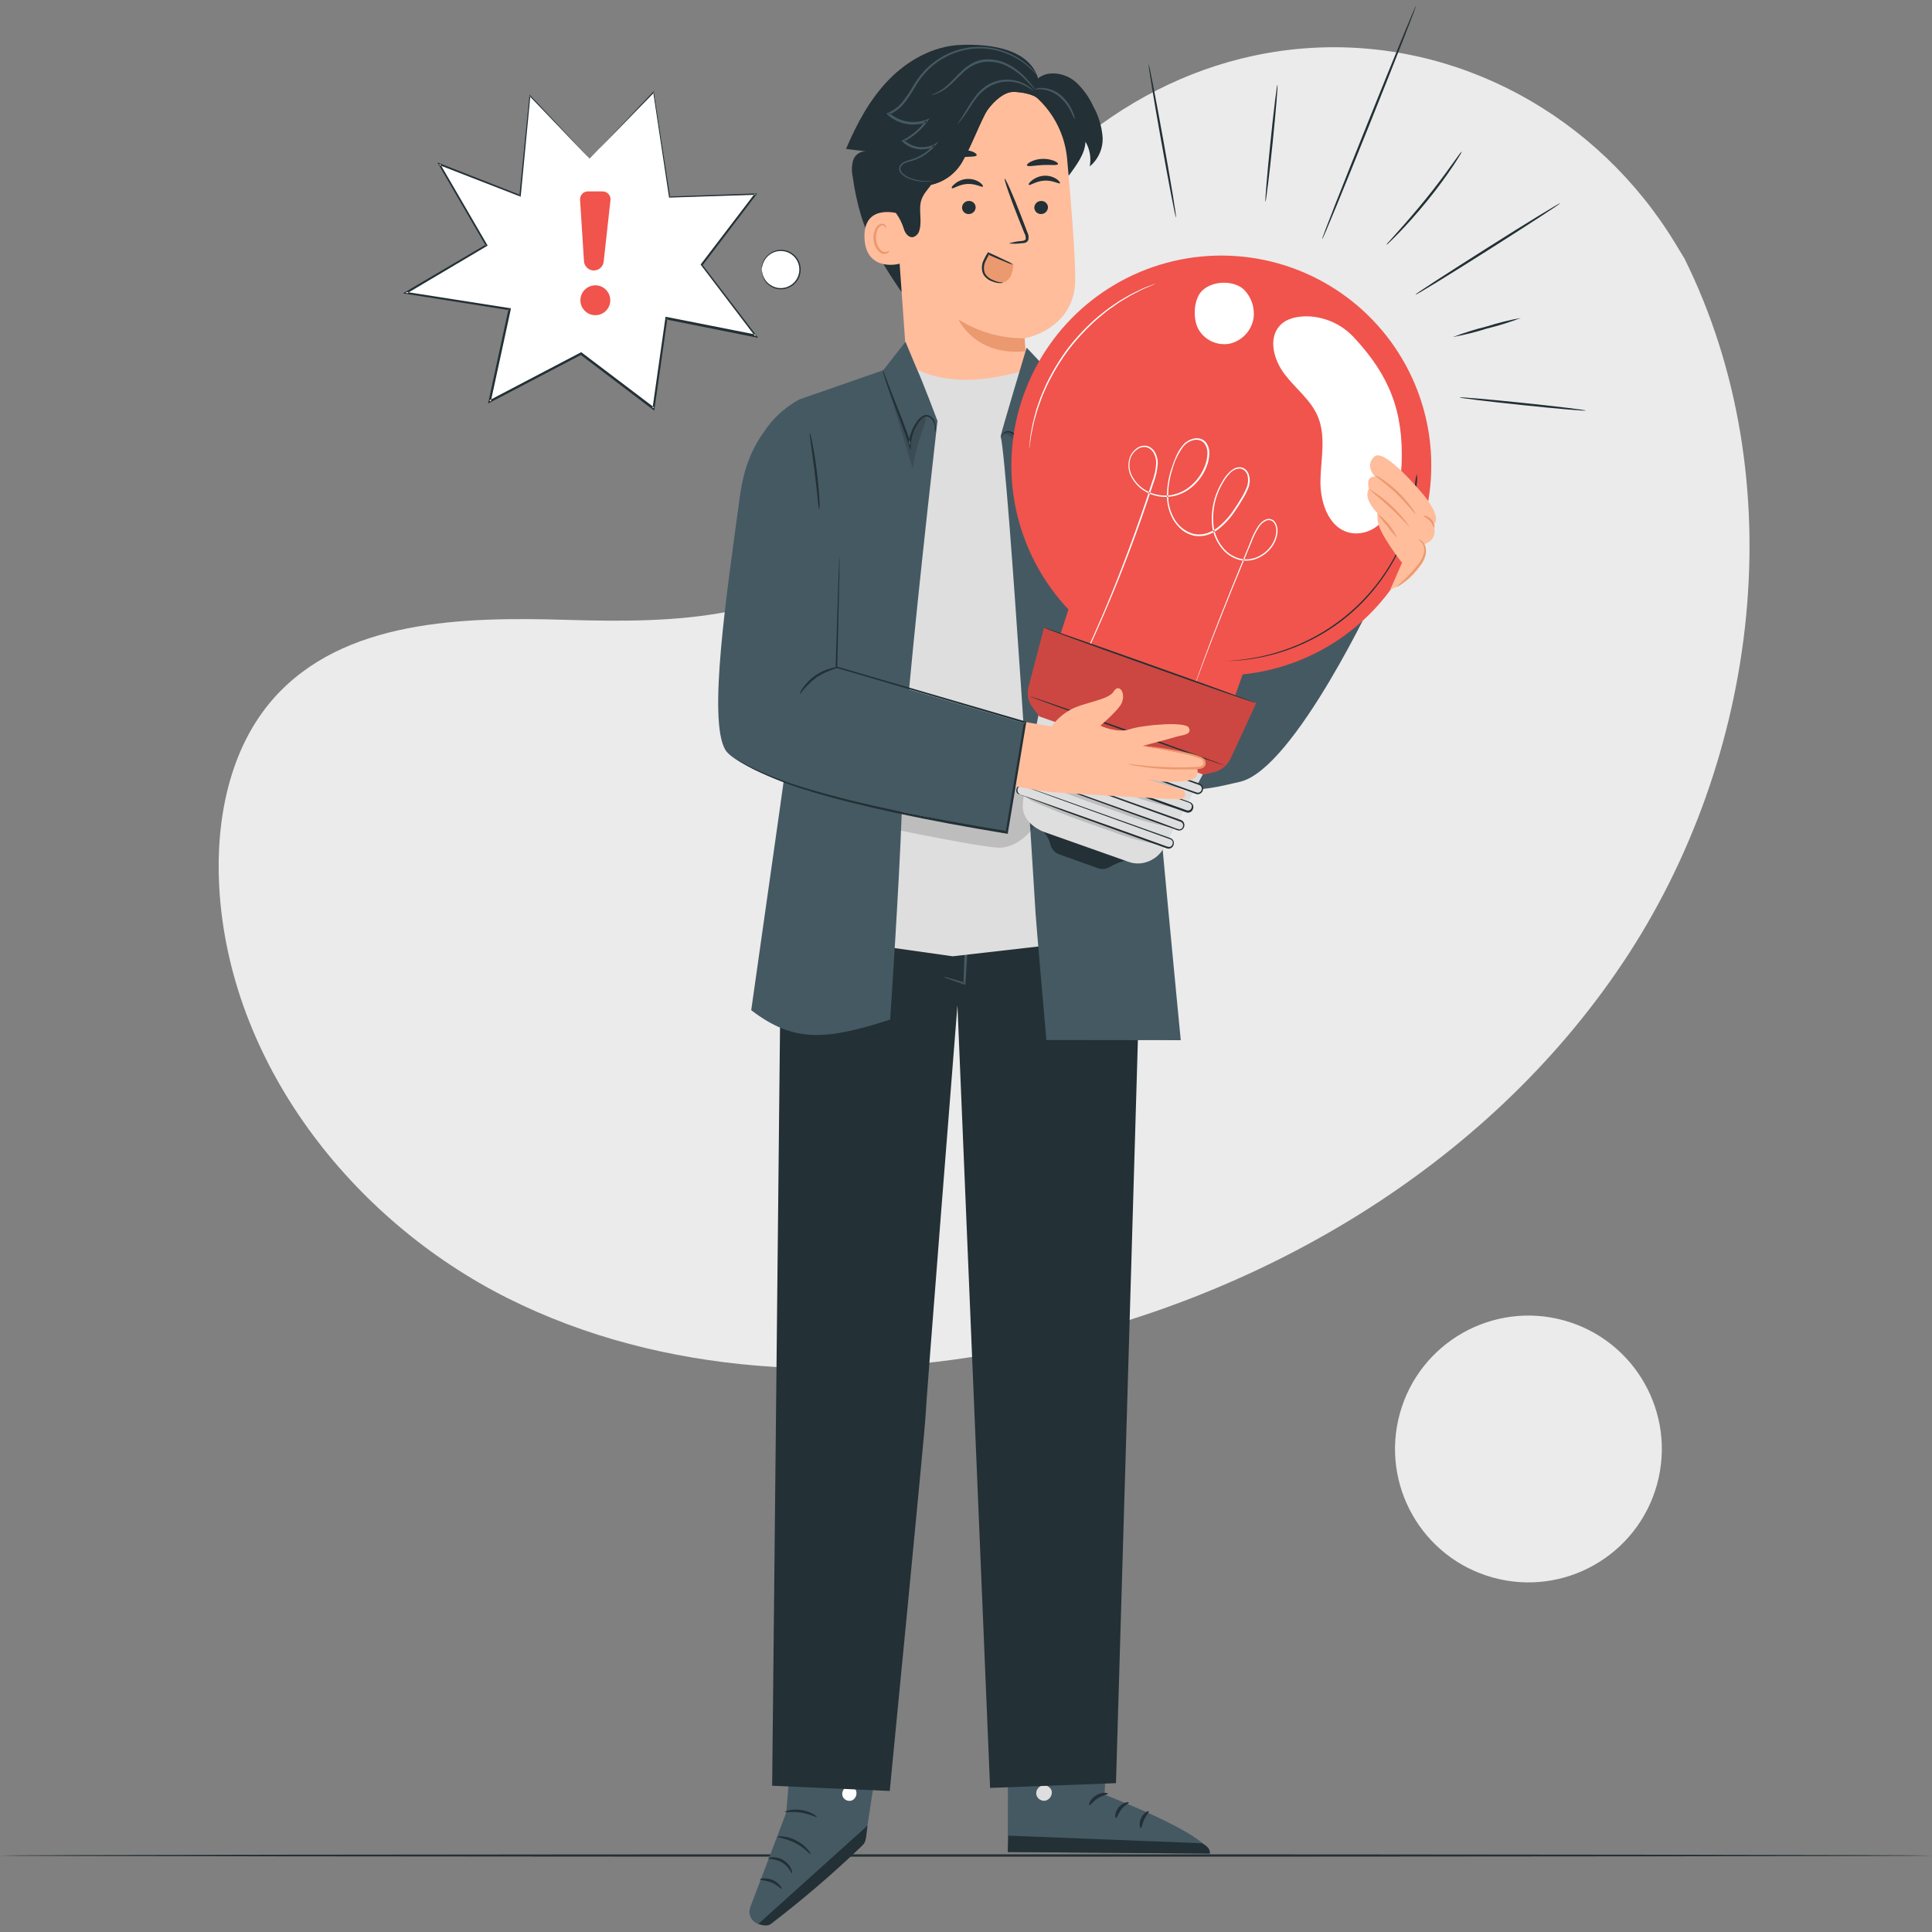 <svg fill-rule="evenodd" height="263.0" preserveAspectRatio="xMinYMin meet" version="1.0" viewBox="0 0 263 263" width="263.0" xmlns="http://www.w3.org/2000/svg" xmlns:xlink="http://www.w3.org/1999/xlink"><rect x="0" y="0" width="263" height="263" fill="#808080" stroke="none"/><title>...</title><desc>...</desc><g clip="0 0 263 263" id="group" transform="scale(1,-1) translate(0,-263)"><g transform=""><g transform=" matrix(1,0,0,-1,0,263)"><g transform=""><path d="M 229.305 35.197 L 228.056 33.138 C 217.499 15.744 198.42 5.263 178.309 6.534 C 175.719 6.695 173.146 7.05 170.609 7.596 C 152.318 11.51 136.406 25.339 129.78 43.053 C 125.901 53.471 124.816 65.463 117.455 73.734 C 107.872 84.489 91.61 84.816 77.308 84.384 C 63.006 83.953 46.727 84.32 37.196 95.123 C 31.253 101.889 29.357 111.513 29.835 120.6 C 31.113 144.59 47.829 166.043 69.084 176.706 C 90.339 187.368 115.379 188.29 138.646 183.594 C 171.239 177.026 202.223 158.98 220.888 131.099 C 239.553 103.218 244.213 65.276 229.305 35.197 Z " style="stroke: none; stroke-opacity: 0.15; stroke-linecap: butt; stroke-width: 1; fill: rgb(92%,92%,92%); fill-rule: evenodd;"/></g><g transform=""><path d="M 225.561 202.094 C 228.237 192.43 222.572 182.425 212.908 179.749 C 203.244 177.072 193.24 182.737 190.563 192.401 C 187.887 202.066 193.551 212.07 203.216 214.746 C 212.88 217.423 222.884 211.758 225.561 202.094 Z " style="stroke: none; stroke-opacity: 0.15; stroke-linecap: butt; stroke-width: 1; fill: rgb(92%,92%,92%); fill-rule: evenodd;"/></g><g transform=""><path d="M 263 252.596 C 263 252.678 204.124 252.748 131.506 252.748 C 58.888 252.748 0 252.678 0 252.596 C 0 252.514 58.864 252.421 131.5 252.421 C 204.136 252.421 263 252.514 263 252.596 Z " style="stroke: none; stroke-opacity: 0.15; stroke-linecap: butt; stroke-width: 1; fill: rgb(14%,19%,21%); fill-rule: evenodd;"/></g><g transform=""><path d="M 108.428 230 L 107.034 246.728 L 102.122 259.648 C 102.043 259.868 102.008 260.102 102.021 260.336 C 102.034 260.57 102.093 260.799 102.196 261.01 C 102.299 261.22 102.443 261.408 102.62 261.562 C 102.796 261.716 103.002 261.832 103.225 261.905 L 103.225 261.905 C 103.487 261.983 103.764 261.998 104.034 261.95 C 104.303 261.901 104.558 261.79 104.776 261.625 C 107.582 259.449 117.702 251.464 117.818 250.42 C 117.964 249.073 120.542 232.624 120.542 232.624 L 108.428 230 Z " style="stroke: none; stroke-opacity: 0.15; stroke-linecap: butt; stroke-width: 1; fill: rgb(27%,35%,39%); fill-rule: evenodd;"/></g><g transform=""><path d="M 103.225 261.905 L 118.087 248.519 L 117.941 249.755 C 117.842 250.432 117.83 250.799 117.387 251.225 C 113.439 255.019 109.279 258.587 104.928 261.911 C 104.473 262.261 103.761 262.086 103.219 261.911 L 103.225 261.905 Z " style="stroke: none; stroke-opacity: 0.15; stroke-linecap: butt; stroke-width: 1; fill: rgb(14%,19%,21%); fill-rule: evenodd;"/></g><g transform=""><path d="M 115.17 243.298 C 114.947 243.427 114.781 243.634 114.702 243.879 C 114.624 244.123 114.638 244.388 114.744 244.623 C 114.865 244.847 115.069 245.017 115.311 245.098 C 115.554 245.178 115.819 245.162 116.05 245.054 C 116.284 244.917 116.459 244.698 116.541 244.439 C 116.623 244.181 116.606 243.901 116.494 243.654 C 116.344 243.43 116.113 243.274 115.849 243.217 C 115.586 243.161 115.311 243.209 115.082 243.351 Z " style="stroke: none; stroke-opacity: 0.15; stroke-linecap: butt; stroke-width: 0; fill: rgb(100%,100%,100%); fill-rule: evenodd;"/><path d="M 115.17 243.298 C 114.947 243.427 114.781 243.634 114.702 243.879 C 114.624 244.123 114.638 244.388 114.744 244.623 C 114.865 244.847 115.069 245.017 115.311 245.098 C 115.554 245.178 115.819 245.162 116.05 245.054 C 116.284 244.917 116.459 244.698 116.541 244.439 C 116.623 244.181 116.606 243.901 116.494 243.654 C 116.344 243.43 116.113 243.274 115.849 243.217 C 115.586 243.161 115.311 243.209 115.082 243.351 " style="stroke: none; stroke-opacity: 0.15; stroke-linecap: butt; stroke-width: 1; fill: none; fill-opacity: 0.15; fill-rule: evenodd;"/></g><g transform=""><path d="M 107.814 255.017 C 107.715 255.052 107.435 254.136 106.49 253.564 C 105.545 252.993 104.618 253.098 104.606 252.981 C 104.594 252.864 104.822 252.829 105.218 252.818 C 105.739 252.811 106.25 252.957 106.688 253.237 C 107.132 253.52 107.485 253.925 107.703 254.404 C 107.861 254.754 107.861 255.005 107.814 255.017 Z " style="stroke: none; stroke-opacity: 0.15; stroke-linecap: butt; stroke-width: 1; fill: rgb(14%,19%,21%); fill-rule: evenodd;"/></g><g transform=""><path d="M 106.42 257.128 C 106.333 257.192 105.837 256.591 105.015 256.253 C 104.489 256.091 103.953 255.963 103.411 255.868 C 103.37 255.775 104.21 255.506 105.16 255.909 C 106.111 256.311 106.484 257.087 106.42 257.128 Z " style="stroke: none; stroke-opacity: 0.15; stroke-linecap: butt; stroke-width: 1; fill: rgb(14%,19%,21%); fill-rule: evenodd;"/></g><g transform=""><path d="M 110.334 252.386 C 110.247 252.456 109.517 251.528 108.263 250.887 C 107.009 250.245 105.837 250.158 105.843 250.047 C 105.849 249.936 107.091 249.854 108.433 250.56 C 109.774 251.266 110.422 252.345 110.334 252.386 Z " style="stroke: none; stroke-opacity: 0.15; stroke-linecap: butt; stroke-width: 1; fill: rgb(14%,19%,21%); fill-rule: evenodd;"/></g><g transform=""><path d="M 111.18 247.335 C 111.128 247.428 110.247 246.944 109.051 246.751 C 107.855 246.559 106.875 246.751 106.846 246.664 C 106.817 246.576 107.82 246.192 109.104 246.39 C 110.387 246.588 111.244 247.265 111.18 247.335 Z " style="stroke: none; stroke-opacity: 0.15; stroke-linecap: butt; stroke-width: 1; fill: rgb(14%,19%,21%); fill-rule: evenodd;"/></g><g transform=""><path d="M 111.717 242.435 C 111.653 242.523 110.784 241.852 109.512 241.794 C 108.241 241.735 107.284 242.214 107.237 242.114 C 107.191 242.015 107.418 241.887 107.821 241.7 C 108.362 241.478 108.948 241.384 109.532 241.426 C 110.116 241.469 110.683 241.646 111.186 241.945 C 111.571 242.179 111.746 242.4 111.717 242.435 Z " style="stroke: none; stroke-opacity: 0.15; stroke-linecap: butt; stroke-width: 1; fill: rgb(14%,19%,21%); fill-rule: evenodd;"/></g><g transform=""><path d="M 109.64 240.86 C 109.606 240.65 109.62 240.435 109.681 240.23 C 109.8 239.656 110.032 239.111 110.363 238.626 C 110.572 238.25 110.901 237.955 111.297 237.786 C 111.432 237.743 111.577 237.742 111.712 237.784 C 111.848 237.826 111.968 237.908 112.055 238.02 C 112.206 238.251 112.27 238.528 112.236 238.801 C 112.14 239.355 111.855 239.858 111.43 240.225 C 111.004 240.592 110.464 240.8 109.903 240.814 C 109.345 240.811 108.8 240.643 108.337 240.332 C 107.874 240.021 107.514 239.58 107.301 239.064 C 107.25 238.933 107.228 238.792 107.235 238.651 C 107.242 238.511 107.278 238.373 107.342 238.247 C 107.421 238.128 107.536 238.037 107.67 237.987 C 107.804 237.937 107.951 237.93 108.089 237.967 C 108.49 238.101 108.848 238.338 109.127 238.656 C 109.541 239.066 109.881 239.546 110.13 240.073 C 110.236 240.251 110.301 240.45 110.323 240.656 C 109.958 239.978 109.494 239.359 108.946 238.819 C 108.691 238.552 108.375 238.351 108.024 238.236 C 107.95 238.214 107.87 238.216 107.798 238.244 C 107.725 238.271 107.663 238.322 107.622 238.387 C 107.584 238.472 107.565 238.563 107.565 238.656 C 107.565 238.748 107.584 238.839 107.622 238.924 C 107.816 239.365 108.133 239.742 108.536 240.008 C 108.938 240.273 109.409 240.418 109.891 240.423 C 110.369 240.414 110.83 240.243 111.197 239.938 C 111.565 239.633 111.818 239.211 111.915 238.743 C 111.947 238.554 111.91 238.359 111.81 238.195 C 111.764 238.131 111.699 238.084 111.625 238.06 C 111.55 238.036 111.47 238.036 111.396 238.061 C 111.062 238.203 110.781 238.446 110.591 238.755 C 110.149 239.393 109.827 240.107 109.64 240.86 L 109.64 240.86 Z " style="stroke: none; stroke-opacity: 0.15; stroke-linecap: butt; stroke-width: 1; fill: rgb(14%,19%,21%); fill-rule: evenodd;"/></g><g transform=""><path d="M 150.983 230.14 L 150.365 244.308 C 150.365 244.308 164.556 249.697 164.696 252.328 L 137.183 252.112 L 137.241 230 L 150.983 230.14 Z " style="stroke: none; stroke-opacity: 0.15; stroke-linecap: butt; stroke-width: 1; fill: rgb(27%,35%,39%); fill-rule: evenodd;"/></g><g transform=""><path d="M 141.866 243.053 C 141.601 243.13 141.373 243.302 141.227 243.537 C 141.082 243.772 141.029 244.053 141.079 244.325 C 141.147 244.594 141.315 244.826 141.55 244.974 C 141.785 245.121 142.067 245.173 142.339 245.118 C 142.621 245.038 142.862 244.853 143.015 244.603 C 143.167 244.352 143.219 244.053 143.161 243.765 C 143.062 243.492 142.86 243.268 142.599 243.141 C 142.338 243.013 142.038 242.993 141.761 243.083 Z " style="stroke: none; stroke-opacity: 0.15; stroke-linecap: butt; stroke-width: 0; fill: rgb(87%,87%,87%); fill-rule: evenodd;"/><path d="M 141.866 243.053 C 141.601 243.13 141.373 243.302 141.227 243.537 C 141.082 243.772 141.029 244.053 141.079 244.325 C 141.147 244.594 141.315 244.826 141.55 244.974 C 141.785 245.121 142.067 245.173 142.339 245.118 C 142.621 245.038 142.862 244.853 143.015 244.603 C 143.167 244.352 143.219 244.053 143.161 243.765 C 143.062 243.492 142.86 243.268 142.599 243.141 C 142.338 243.013 142.038 242.993 141.761 243.083 " style="stroke: none; stroke-opacity: 0.15; stroke-linecap: butt; stroke-width: 1; fill: none; fill-opacity: 0.15; fill-rule: evenodd;"/></g><g transform=""><path d="M 137.183 252.112 L 137.276 249.884 L 163.623 250.922 C 163.623 250.922 164.842 251.464 164.696 252.328 L 137.183 252.112 Z " style="stroke: none; stroke-opacity: 0.15; stroke-linecap: butt; stroke-width: 1; fill: rgb(14%,19%,21%); fill-rule: evenodd;"/></g><g transform=""><path d="M 150.807 244.173 C 150.807 244.308 150.131 244.366 149.466 244.792 C 148.801 245.217 148.445 245.777 148.299 245.725 C 148.153 245.672 148.381 244.897 149.197 244.395 C 150.014 243.893 150.842 244.051 150.807 244.173 Z " style="stroke: none; stroke-opacity: 0.15; stroke-linecap: butt; stroke-width: 1; fill: rgb(14%,19%,21%); fill-rule: evenodd;"/></g><g transform=""><path d="M 153.666 245.387 C 153.666 245.521 153.082 245.742 152.651 246.308 C 152.219 246.874 152.068 247.475 151.916 247.475 C 151.764 247.475 151.706 246.711 152.289 246.017 C 152.872 245.322 153.666 245.258 153.666 245.387 Z " style="stroke: none; stroke-opacity: 0.15; stroke-linecap: butt; stroke-width: 1; fill: rgb(14%,19%,21%); fill-rule: evenodd;"/></g><g transform=""><path d="M 155.299 248.857 C 155.176 248.857 154.996 248.21 155.345 247.475 C 155.695 246.74 156.325 246.454 156.384 246.571 C 156.442 246.687 156.045 247.072 155.765 247.679 C 155.485 248.285 155.415 248.845 155.299 248.857 Z " style="stroke: none; stroke-opacity: 0.15; stroke-linecap: butt; stroke-width: 1; fill: rgb(14%,19%,21%); fill-rule: evenodd;"/></g><g transform=""><path d="M 150.592 240.93 C 150.534 241.053 149.922 240.86 149.163 240.93 C 148.405 241 147.81 241.21 147.74 241.094 C 147.67 240.977 148.242 240.51 149.14 240.464 C 150.038 240.417 150.662 240.825 150.592 240.93 Z " style="stroke: none; stroke-opacity: 0.15; stroke-linecap: butt; stroke-width: 1; fill: rgb(14%,19%,21%); fill-rule: evenodd;"/></g><g transform=""><path d="M 155.415 123.662 C 155.415 124.543 151.916 242.739 151.916 242.739 L 134.779 243.386 L 130.334 136.839 C 130.334 136.839 125.995 191.533 125.995 192.711 C 125.995 193.889 121.118 243.8 121.118 243.8 L 105.113 243.088 L 106.28 130.516 L 108.362 114.371 L 153.817 114.832 L 155.415 123.662 Z " style="stroke: none; stroke-opacity: 0.15; stroke-linecap: butt; stroke-width: 1; fill: rgb(14%,19%,21%); fill-rule: evenodd;"/></g><g transform=""><path d="M 128.434 132.971 C 128.669 133.105 128.919 133.209 129.18 133.281 C 129.664 133.461 130.347 133.706 131.251 134.004 L 131.42 134.062 L 131.42 133.887 C 131.525 132.417 131.636 130.446 131.747 128.294 C 131.863 125.96 131.951 123.837 131.992 122.303 C 131.992 121.539 132.027 120.921 132.027 120.489 C 132.049 120.267 132.035 120.042 131.986 119.824 C 131.922 120.039 131.887 120.26 131.881 120.483 C 131.84 120.909 131.787 121.528 131.735 122.292 C 131.624 123.826 131.502 125.937 131.385 128.276 C 131.274 130.434 131.192 132.4 131.152 133.876 L 131.327 133.759 C 130.44 133.491 129.717 133.281 129.215 133.146 C 128.964 133.052 128.701 132.994 128.434 132.971 L 128.434 132.971 Z " style="stroke: none; stroke-opacity: 0.15; stroke-linecap: butt; stroke-width: 1; fill: rgb(27%,35%,39%); fill-rule: evenodd;"/></g><g transform=""><path d="M 129.828 120.25 C 129.828 120.25 129.77 120.157 129.583 120.093 C 129.314 120.012 129.024 120.037 128.772 120.163 C 128.584 120.25 128.427 120.393 128.323 120.573 C 128.219 120.752 128.172 120.959 128.189 121.166 C 128.214 121.427 128.322 121.674 128.497 121.869 C 128.672 122.064 128.906 122.198 129.163 122.251 C 129.424 122.293 129.691 122.257 129.932 122.148 C 130.172 122.039 130.376 121.862 130.516 121.638 C 130.627 121.464 130.686 121.262 130.686 121.055 C 130.686 120.848 130.627 120.646 130.516 120.472 C 130.383 120.243 130.178 120.065 129.933 119.964 C 129.752 119.9 129.641 119.906 129.641 119.929 C 129.641 119.953 130.055 120.069 130.312 120.583 C 130.385 120.721 130.419 120.876 130.411 121.032 C 130.402 121.188 130.352 121.339 130.265 121.469 C 130.157 121.627 130.007 121.752 129.832 121.829 C 129.657 121.907 129.463 121.934 129.274 121.907 C 129.09 121.865 128.923 121.769 128.795 121.63 C 128.667 121.492 128.584 121.318 128.556 121.131 C 128.54 120.979 128.569 120.825 128.641 120.69 C 128.713 120.555 128.824 120.444 128.959 120.373 C 129.229 120.242 129.533 120.2 129.828 120.25 L 129.828 120.25 Z " style="stroke: none; stroke-opacity: 0.15; stroke-linecap: butt; stroke-width: 1; fill: rgb(27%,35%,39%); fill-rule: evenodd;"/></g><g transform=""><path d="M 121.398 121.504 C 121.497 121.504 121.637 120.985 121.707 120.338 C 121.777 119.69 121.754 119.13 121.655 119.119 C 121.556 119.107 121.416 119.644 121.346 120.285 C 121.276 120.927 121.293 121.498 121.398 121.504 Z " style="stroke: none; stroke-opacity: 0.15; stroke-linecap: butt; stroke-width: 1; fill: rgb(27%,35%,39%); fill-rule: evenodd;"/></g><g transform=""><path d="M 120.122 121.382 C 120.221 121.382 120.308 120.798 120.308 120.122 C 120.308 119.445 120.238 118.862 120.133 118.862 C 120.028 118.862 119.952 119.445 119.947 120.122 C 119.941 120.798 120.022 121.382 120.122 121.382 Z " style="stroke: none; stroke-opacity: 0.15; stroke-linecap: butt; stroke-width: 1; fill: rgb(27%,35%,39%); fill-rule: evenodd;"/></g><g transform=""><path d="M 142.263 122.227 C 142.492 121.79 142.611 121.304 142.607 120.81 C 142.725 120.331 142.725 119.831 142.607 119.352 C 142.378 119.789 142.258 120.275 142.257 120.769 C 142.143 121.249 142.145 121.749 142.263 122.227 L 142.263 122.227 Z " style="stroke: none; stroke-opacity: 0.15; stroke-linecap: butt; stroke-width: 1; fill: rgb(27%,35%,39%); fill-rule: evenodd;"/></g><g transform=""><path d="M 140.718 122.35 C 140.811 122.385 141.132 121.738 141.167 120.863 C 141.202 119.988 140.939 119.317 140.846 119.346 C 140.785 119.845 140.772 120.349 140.805 120.851 C 140.728 121.347 140.698 121.849 140.718 122.35 L 140.718 122.35 Z " style="stroke: none; stroke-opacity: 0.15; stroke-linecap: butt; stroke-width: 1; fill: rgb(27%,35%,39%); fill-rule: evenodd;"/></g><g transform=""><path d="M 146.527 120.711 C 146.518 120.892 146.54 121.074 146.592 121.248 C 146.677 121.735 146.8 122.214 146.959 122.682 C 147.474 124.249 148.243 125.721 149.234 127.04 C 150.238 128.388 151.448 129.569 152.821 130.539 C 153.238 130.836 153.675 131.105 154.127 131.344 C 154.288 131.443 154.461 131.521 154.641 131.577 C 154.67 131.525 153.976 131.134 152.961 130.37 C 151.653 129.367 150.49 128.19 149.502 126.87 C 148.527 125.573 147.742 124.143 147.169 122.624 C 146.749 121.452 146.586 120.699 146.527 120.711 Z " style="stroke: none; stroke-opacity: 0.15; stroke-linecap: butt; stroke-width: 1; fill: rgb(27%,35%,39%); fill-rule: evenodd;"/></g><g transform=""><path d="M 106.816 128.953 C 106.995 129.011 107.182 129.041 107.371 129.04 C 107.884 129.075 108.399 129.066 108.91 129.011 C 110.6 128.832 112.216 128.23 113.612 127.261 C 114.972 126.307 116.055 125.009 116.75 123.499 C 116.955 123.053 117.115 122.588 117.228 122.111 C 117.289 121.941 117.315 121.76 117.304 121.58 C 117.245 121.58 117.094 122.315 116.54 123.406 C 115.808 124.844 114.737 126.084 113.419 127.016 C 112.06 127.938 110.508 128.537 108.881 128.766 C 107.616 128.976 106.816 128.894 106.816 128.953 Z " style="stroke: none; stroke-opacity: 0.15; stroke-linecap: butt; stroke-width: 1; fill: rgb(27%,35%,39%); fill-rule: evenodd;"/></g><g transform=""><path d="M 148.807 14.444 C 148.254 13.217 147.46 12.115 146.474 11.2 C 145.974 10.749 145.383 10.411 144.741 10.21 C 144.098 10.008 143.42 9.948 142.752 10.034 C 142.092 10.138 141.484 10.453 141.019 10.933 C 140.554 11.413 140.257 12.031 140.174 12.694 L 139.212 13.055 C 141.148 14.111 142.309 16.17 143.167 18.2 C 144.024 20.23 144.082 22.189 145.5 23.904 C 146.503 22.504 147.704 20.988 147.763 19.291 C 148.36 20.302 148.567 21.497 148.346 22.65 C 148.926 22.171 149.387 21.563 149.69 20.874 C 149.994 20.186 150.133 19.436 150.096 18.684 C 149.983 17.193 149.542 15.745 148.807 14.444 L 148.807 14.444 Z " style="stroke: none; stroke-opacity: 0.15; stroke-linecap: butt; stroke-width: 1; fill: rgb(14%,19%,21%); fill-rule: evenodd;"/></g><g transform=""><path d="M 141.417 11.06 C 140.379 6.505 134.511 5.963 130.767 6.114 C 127.022 6.266 123.528 8.232 120.95 10.897 C 118.372 13.563 116.616 16.876 115.17 20.276 L 117.888 20.603 C 117.503 20.585 117.122 20.695 116.806 20.915 C 116.489 21.136 116.255 21.454 116.138 21.822 C 115.933 22.564 115.915 23.346 116.086 24.097 C 116.331 25.916 116.721 27.712 117.252 29.469 C 118.693 34.053 121.528 38.078 124.316 42.021 C 124.975 38.428 124.252 34.748 123.417 31.195 C 123.126 29.935 122.834 28.588 123.272 27.375 C 123.756 26.288 124.603 25.403 125.669 24.873 C 126.701 24.289 127.827 23.893 128.859 23.303 C 129.998 22.645 130.994 21.765 131.786 20.715 C 132.579 19.665 133.152 18.467 133.473 17.191 L 141.417 11.06 Z " style="stroke: none; stroke-opacity: 0.15; stroke-linecap: butt; stroke-width: 1; fill: rgb(14%,19%,21%); fill-rule: evenodd;"/></g><g transform=""><path d="M 121.62 23.963 L 123.551 51.19 C 123.883 55.821 125.301 62.552 132.603 61.689 C 138.879 60.476 140.058 54.34 139.748 50.023 C 139.597 47.97 139.48 46.261 139.48 46.051 C 139.48 46.051 146.363 44.885 146.374 38.014 C 146.374 34.683 145.832 27.818 145.266 21.618 C 144.973 18.404 143.48 15.419 141.085 13.258 C 138.689 11.096 135.567 9.916 132.341 9.952 L 131.676 9.952 C 124.502 10.454 120.926 16.817 121.62 23.963 Z " style="stroke: none; stroke-opacity: 0.15; stroke-linecap: butt; stroke-width: 1; fill: rgb(100%,74%,61%); fill-rule: evenodd;"/></g><g transform=""><path d="M 139.48 46.051 C 136.295 46.078 133.169 45.19 130.475 43.491 C 130.475 43.491 132.72 48.507 139.591 47.813 L 139.48 46.051 Z " style="stroke: none; stroke-opacity: 0.15; stroke-linecap: butt; stroke-width: 1; fill: rgb(92%,60%,43%); fill-rule: evenodd;"/></g><g transform=""><path d="M 133.799 25.398 C 133.677 25.549 132.831 24.977 131.682 25.042 C 130.533 25.106 129.722 25.742 129.594 25.625 C 129.466 25.508 129.647 25.298 129.996 25.007 C 130.469 24.618 131.054 24.391 131.665 24.359 C 132.264 24.326 132.857 24.487 133.356 24.82 C 133.729 25.082 133.864 25.333 133.799 25.398 Z " style="stroke: none; stroke-opacity: 0.15; stroke-linecap: butt; stroke-width: 1; fill: rgb(14%,19%,21%); fill-rule: evenodd;"/></g><g transform=""><path d="M 132.814 28.186 C 132.819 28.428 132.729 28.663 132.564 28.841 C 132.398 29.018 132.17 29.124 131.928 29.136 C 131.809 29.147 131.689 29.133 131.576 29.097 C 131.463 29.06 131.358 29.001 131.268 28.923 C 131.177 28.846 131.104 28.751 131.051 28.644 C 130.998 28.537 130.967 28.421 130.959 28.302 C 130.953 28.06 131.043 27.825 131.208 27.648 C 131.374 27.471 131.603 27.366 131.846 27.357 C 131.964 27.346 132.084 27.359 132.197 27.395 C 132.31 27.431 132.415 27.489 132.506 27.566 C 132.596 27.644 132.67 27.738 132.723 27.845 C 132.776 27.951 132.807 28.067 132.814 28.186 L 132.814 28.186 Z " style="stroke: none; stroke-opacity: 0.15; stroke-linecap: butt; stroke-width: 1; fill: rgb(14%,19%,21%); fill-rule: evenodd;"/></g><g transform=""><path d="M 137.334 33.138 C 137.89 32.959 138.466 32.849 139.049 32.811 C 139.323 32.776 139.574 32.724 139.632 32.537 C 139.654 32.258 139.589 31.978 139.445 31.738 L 138.623 29.685 C 137.456 26.768 136.651 24.359 136.768 24.318 C 136.885 24.278 137.935 26.605 139.049 29.521 L 139.836 31.586 C 140.009 31.911 140.063 32.287 139.988 32.648 C 139.949 32.743 139.89 32.828 139.814 32.898 C 139.739 32.968 139.648 33.02 139.55 33.05 C 139.398 33.09 139.241 33.11 139.084 33.108 C 138.504 33.191 137.916 33.201 137.334 33.138 L 137.334 33.138 Z " style="stroke: none; stroke-opacity: 0.15; stroke-linecap: butt; stroke-width: 1; fill: rgb(14%,19%,21%); fill-rule: evenodd;"/></g><g transform=""><path d="M 132.954 21.128 C 132.861 21.39 131.927 21.28 130.837 21.425 C 129.746 21.571 128.854 21.892 128.708 21.659 C 128.644 21.548 128.795 21.297 129.151 21.04 C 129.62 20.723 130.157 20.521 130.718 20.451 C 131.28 20.381 131.85 20.445 132.382 20.638 C 132.785 20.801 132.989 21.005 132.954 21.128 Z " style="stroke: none; stroke-opacity: 0.15; stroke-linecap: butt; stroke-width: 1; fill: rgb(14%,19%,21%); fill-rule: evenodd;"/></g><g transform=""><path d="M 144.018 22.341 C 143.919 22.563 143.003 22.405 141.918 22.464 C 140.833 22.522 139.941 22.732 139.806 22.528 C 139.748 22.429 139.911 22.224 140.279 22.032 C 140.77 21.783 141.31 21.645 141.86 21.63 C 142.414 21.603 142.969 21.692 143.487 21.892 C 143.878 22.055 144.064 22.242 144.018 22.341 Z " style="stroke: none; stroke-opacity: 0.15; stroke-linecap: butt; stroke-width: 1; fill: rgb(14%,19%,21%); fill-rule: evenodd;"/></g><g transform=""><path d="M 122.233 29.061 C 122.117 29.014 117.486 27.713 117.684 32.42 C 117.882 37.127 122.572 35.961 122.578 35.827 C 122.583 35.692 122.233 29.061 122.233 29.061 Z " style="stroke: none; stroke-opacity: 0.15; stroke-linecap: butt; stroke-width: 1; fill: rgb(100%,74%,61%); fill-rule: evenodd;"/></g><g transform=""><path d="M 121.06 34.1 C 121.06 34.1 120.979 34.164 120.845 34.234 C 120.661 34.315 120.454 34.328 120.261 34.269 C 119.754 34.112 119.305 33.336 119.246 32.519 C 119.217 32.122 119.277 31.724 119.421 31.353 C 119.46 31.205 119.533 31.068 119.634 30.954 C 119.736 30.839 119.863 30.75 120.005 30.694 C 120.097 30.666 120.197 30.671 120.286 30.709 C 120.375 30.746 120.449 30.813 120.495 30.898 C 120.565 31.026 120.541 31.125 120.565 31.131 C 120.588 31.137 120.664 31.049 120.617 30.857 C 120.583 30.742 120.513 30.64 120.419 30.565 C 120.284 30.474 120.119 30.439 119.958 30.466 C 119.767 30.515 119.592 30.611 119.448 30.745 C 119.304 30.88 119.197 31.049 119.136 31.236 C 118.948 31.651 118.868 32.106 118.902 32.56 C 118.972 33.505 119.486 34.374 120.185 34.543 C 120.314 34.574 120.447 34.576 120.576 34.548 C 120.706 34.521 120.827 34.466 120.932 34.386 C 121.055 34.217 121.078 34.112 121.06 34.1 Z " style="stroke: none; stroke-opacity: 0.15; stroke-linecap: butt; stroke-width: 1; fill: rgb(92%,60%,43%); fill-rule: evenodd;"/></g><g transform=""><path d="M 144.293 24.943 C 144.165 25.088 143.325 24.523 142.176 24.587 C 141.027 24.651 140.216 25.287 140.082 25.17 C 139.948 25.053 140.14 24.843 140.49 24.552 C 140.965 24.174 141.546 23.954 142.153 23.922 C 142.754 23.89 143.349 24.054 143.85 24.388 C 144.217 24.639 144.334 24.89 144.293 24.943 Z " style="stroke: none; stroke-opacity: 0.15; stroke-linecap: butt; stroke-width: 1; fill: rgb(14%,19%,21%); fill-rule: evenodd;"/></g><g transform=""><path d="M 142.66 28.186 C 142.662 28.428 142.57 28.663 142.404 28.84 C 142.238 29.017 142.01 29.123 141.767 29.136 C 141.649 29.146 141.53 29.132 141.417 29.095 C 141.304 29.058 141.199 28.999 141.109 28.922 C 141.019 28.844 140.945 28.749 140.892 28.643 C 140.839 28.537 140.807 28.421 140.799 28.302 C 140.794 28.06 140.884 27.826 141.05 27.649 C 141.216 27.473 141.444 27.368 141.686 27.357 C 141.804 27.346 141.924 27.359 142.038 27.395 C 142.151 27.43 142.257 27.489 142.347 27.566 C 142.438 27.643 142.513 27.738 142.566 27.844 C 142.62 27.951 142.652 28.067 142.66 28.186 L 142.66 28.186 Z " style="stroke: none; stroke-opacity: 0.15; stroke-linecap: butt; stroke-width: 1; fill: rgb(14%,19%,21%); fill-rule: evenodd;"/></g><g transform=""><path d="M 141.593 13.47 C 142.334 10.594 139.96 9.282 137.475 7.637 C 136.215 6.839 134.744 6.441 133.254 6.497 C 131.764 6.552 130.325 7.057 129.128 7.946 C 127.892 8.902 127.005 10.221 125.932 11.346 C 124.859 12.472 123.435 13.446 121.884 13.376 C 122.708 14.154 123.75 14.662 124.87 14.832 C 125.991 15.002 127.137 14.826 128.154 14.327 C 126.416 16.442 124.096 18.002 121.481 18.812 C 122.499 19.423 123.699 19.657 124.871 19.473 C 126.044 19.29 127.115 18.701 127.898 17.809 C 127.289 20.042 126.141 22.09 124.555 23.776 C 124.287 24.062 123.972 24.423 124.106 24.791 C 124.24 25.158 124.689 25.287 125.098 25.304 C 126.262 25.347 127.416 25.077 128.44 24.522 C 129.463 23.967 130.32 23.147 130.919 22.149 C 132.167 19.991 132.984 17.698 134.115 15.482 C 134.658 14.426 136.396 12.565 137.802 12.519 C 138.968 12.472 141.202 12.851 141.75 13.884 Z " style="stroke: none; stroke-opacity: 0.15; stroke-linecap: butt; stroke-width: 0; fill: rgb(14%,19%,21%); fill-rule: evenodd;"/><path d="M 141.593 13.47 C 142.334 10.594 139.96 9.282 137.475 7.637 C 136.215 6.839 134.744 6.441 133.254 6.497 C 131.764 6.552 130.325 7.057 129.128 7.946 C 127.892 8.902 127.005 10.221 125.932 11.346 C 124.859 12.472 123.435 13.446 121.884 13.376 C 122.708 14.154 123.75 14.662 124.87 14.832 C 125.991 15.002 127.137 14.826 128.154 14.327 C 126.416 16.442 124.096 18.002 121.481 18.812 C 122.499 19.423 123.699 19.657 124.871 19.473 C 126.044 19.29 127.115 18.701 127.898 17.809 C 127.289 20.042 126.141 22.09 124.555 23.776 C 124.287 24.062 123.972 24.423 124.106 24.791 C 124.24 25.158 124.689 25.287 125.098 25.304 C 126.262 25.347 127.416 25.077 128.44 24.522 C 129.463 23.967 130.32 23.147 130.919 22.149 C 132.167 19.991 132.984 17.698 134.115 15.482 C 134.658 14.426 136.396 12.565 137.802 12.519 C 138.968 12.472 141.202 12.851 141.75 13.884 " style="stroke: none; stroke-opacity: 0.15; stroke-linecap: butt; stroke-width: 1; fill: none; fill-opacity: 0.15; fill-rule: evenodd;"/></g><g transform=""><path d="M 130.917 11.02 C 130.796 10.865 130.644 10.738 130.47 10.646 C 130.296 10.555 130.105 10.501 129.908 10.489 C 127.307 10.069 124.7 11.655 123.23 13.843 C 121.76 16.03 121.218 18.696 120.897 21.309 C 120.628 23.426 120.483 25.637 121.194 27.649 L 121.976 29.026 C 122.44 29.66 122.795 30.368 123.026 31.119 C 123.177 31.703 123.656 32.373 124.274 32.286 C 124.495 32.222 124.695 32.098 124.851 31.928 C 125.007 31.759 125.114 31.55 125.161 31.324 C 125.557 29.988 124.991 28.501 125.435 27.188 C 125.738 26.302 126.444 25.637 126.986 24.855 C 127.864 23.451 128.481 21.9 128.806 20.276 L 130.917 12.245 C 130.998 12.05 131.04 11.842 131.04 11.632 C 131.04 11.422 130.998 11.214 130.917 11.02 L 130.917 11.02 Z " style="stroke: none; stroke-opacity: 0.15; stroke-linecap: butt; stroke-width: 1; fill: rgb(14%,19%,21%); fill-rule: evenodd;"/></g><g transform=""><path d="M 141.593 13.47 C 142.334 10.594 139.96 9.282 137.475 7.637 C 136.215 6.839 134.744 6.441 133.254 6.497 C 131.764 6.552 130.325 7.057 129.128 7.946 C 127.892 8.902 127.005 10.221 125.932 11.346 C 124.859 12.472 123.435 13.446 121.884 13.376 C 122.708 14.154 123.75 14.662 124.87 14.832 C 125.991 15.002 127.137 14.826 128.154 14.327 C 126.416 16.442 124.096 18.002 121.481 18.812 C 122.499 19.423 123.699 19.657 124.871 19.473 C 126.044 19.29 127.115 18.701 127.898 17.809 C 127.289 20.042 126.141 22.09 124.555 23.776 C 124.287 24.062 123.972 24.423 124.106 24.791 C 124.24 25.158 124.689 25.287 125.098 25.304 C 126.262 25.347 127.416 25.077 128.44 24.522 C 129.463 23.967 130.32 23.147 130.919 22.149 C 132.167 19.991 132.984 17.698 134.115 15.482 C 134.658 14.426 136.396 12.565 137.802 12.519 C 138.968 12.472 141.202 12.851 141.75 13.884 Z " style="stroke: none; stroke-opacity: 0.15; stroke-linecap: butt; stroke-width: 0; fill: rgb(14%,19%,21%); fill-rule: evenodd;"/><path d="M 141.593 13.47 C 142.334 10.594 139.96 9.282 137.475 7.637 C 136.215 6.839 134.744 6.441 133.254 6.497 C 131.764 6.552 130.325 7.057 129.128 7.946 C 127.892 8.902 127.005 10.221 125.932 11.346 C 124.859 12.472 123.435 13.446 121.884 13.376 C 122.708 14.154 123.75 14.662 124.87 14.832 C 125.991 15.002 127.137 14.826 128.154 14.327 C 126.416 16.442 124.096 18.002 121.481 18.812 C 122.499 19.423 123.699 19.657 124.871 19.473 C 126.044 19.29 127.115 18.701 127.898 17.809 C 127.289 20.042 126.141 22.09 124.555 23.776 C 124.287 24.062 123.972 24.423 124.106 24.791 C 124.24 25.158 124.689 25.287 125.098 25.304 C 126.262 25.347 127.416 25.077 128.44 24.522 C 129.463 23.967 130.32 23.147 130.919 22.149 C 132.167 19.991 132.984 17.698 134.115 15.482 C 134.658 14.426 136.396 12.565 137.802 12.519 C 138.968 12.472 141.202 12.851 141.75 13.884 " style="stroke: none; stroke-opacity: 0.15; stroke-linecap: butt; stroke-width: 1; fill: none; fill-opacity: 0.15; fill-rule: evenodd;"/></g><g transform=""><path d="M 126.736 12.915 C 126.736 12.915 126.97 12.839 127.36 12.676 C 127.911 12.421 128.42 12.085 128.871 11.679 C 129.454 11.183 130.038 10.512 130.808 9.766 C 131.197 9.382 131.628 9.042 132.091 8.751 C 132.597 8.433 133.163 8.223 133.753 8.132 C 134.893 7.977 136.053 8.166 137.084 8.675 C 137.913 9.084 138.669 9.626 139.323 10.279 C 139.765 10.711 140.174 11.175 140.548 11.667 C 140.7 11.845 140.83 12.041 140.933 12.25 C 140.887 12.285 140.309 11.51 139.183 10.454 C 138.528 9.841 137.782 9.331 136.973 8.943 C 135.985 8.476 134.883 8.304 133.8 8.447 C 132.728 8.659 131.748 9.197 130.994 9.987 C 130.253 10.681 129.624 11.376 129.005 11.866 C 128.532 12.259 127.996 12.568 127.419 12.781 C 127.203 12.873 126.971 12.919 126.736 12.915 L 126.736 12.915 Z " style="stroke: none; stroke-opacity: 0.15; stroke-linecap: butt; stroke-width: 1; fill: rgb(27%,35%,39%); fill-rule: evenodd;"/></g><g transform=""><path d="M 130.294 16.928 C 130.265 16.928 130.749 16.345 131.367 15.272 C 131.682 14.753 132.044 14.105 132.534 13.452 C 133.025 12.705 133.667 12.07 134.418 11.585 C 135.196 11.122 136.079 10.865 136.984 10.839 C 137.719 10.821 138.45 10.963 139.125 11.253 C 139.576 11.445 139.995 11.704 140.367 12.023 C 140.63 12.25 140.747 12.402 140.735 12.42 C 140.212 12.028 139.644 11.701 139.043 11.445 C 138.317 11.164 137.536 11.054 136.76 11.123 C 135.985 11.191 135.235 11.438 134.57 11.842 C 133.848 12.299 133.224 12.894 132.732 13.592 C 132.26 14.239 131.887 14.858 131.566 15.342 C 131.303 15.748 131.015 16.138 130.703 16.508 C 130.452 16.817 130.335 16.94 130.294 16.928 Z " style="stroke: none; stroke-opacity: 0.15; stroke-linecap: butt; stroke-width: 1; fill: rgb(27%,35%,39%); fill-rule: evenodd;"/></g><g transform=""><path d="M 146.317 16.281 C 146.13 15.962 145.967 15.631 145.827 15.289 C 145.447 14.5 144.913 13.794 144.258 13.213 C 143.597 12.648 142.786 12.288 141.925 12.175 C 141.26 12.105 140.84 12.215 140.834 12.175 C 141.174 11.997 141.561 11.928 141.942 11.976 C 142.87 12.026 143.754 12.383 144.456 12.991 C 145.146 13.596 145.684 14.356 146.025 15.208 C 146.192 15.543 146.291 15.907 146.317 16.281 L 146.317 16.281 Z " style="stroke: none; stroke-opacity: 0.15; stroke-linecap: butt; stroke-width: 1; fill: rgb(27%,35%,39%); fill-rule: evenodd;"/></g><g transform=""><path d="M 127.057 24.598 C 127.057 24.598 126.993 24.598 126.858 24.651 C 126.666 24.69 126.471 24.715 126.275 24.727 C 125.512 24.777 124.746 24.674 124.024 24.423 C 123.483 24.277 122.994 23.982 122.612 23.572 C 122.503 23.44 122.431 23.28 122.406 23.111 C 122.38 22.941 122.401 22.768 122.466 22.609 C 122.642 22.295 122.932 22.061 123.277 21.956 C 123.604 21.822 123.959 21.752 124.292 21.635 C 124.641 21.512 124.981 21.362 125.307 21.186 C 125.998 20.802 126.615 20.296 127.127 19.693 L 127.278 19.88 C 126.573 20.26 125.765 20.408 124.971 20.303 C 124.176 20.199 123.434 19.846 122.851 19.296 L 122.717 19.162 L 122.886 19.081 C 124.128 18.451 125.199 17.531 126.007 16.398 L 126.182 16.613 C 125.319 16.942 124.385 17.038 123.473 16.89 C 122.562 16.743 121.706 16.358 120.991 15.773 L 120.827 15.61 L 120.641 15.453 L 120.874 15.365 C 121.649 15.038 122.329 14.52 122.851 13.86 C 123.365 13.21 123.831 12.524 124.245 11.807 C 124.657 11.1 125.133 10.432 125.668 9.812 C 126.19 9.228 126.777 8.705 127.418 8.255 C 128.521 7.467 129.771 6.91 131.094 6.615 C 132.416 6.32 133.785 6.295 135.118 6.54 C 136.908 6.875 138.577 7.681 139.953 8.873 C 140.463 9.303 140.909 9.804 141.277 10.361 C 140.837 9.874 140.367 9.414 139.871 8.984 C 138.494 7.835 136.842 7.064 135.077 6.744 C 133.864 6.526 132.62 6.544 131.414 6.797 C 130.029 7.086 128.718 7.658 127.564 8.477 C 126.294 9.403 125.245 10.598 124.49 11.976 C 124.069 12.706 123.595 13.404 123.073 14.064 C 122.526 14.748 121.813 15.28 121.002 15.61 L 121.049 15.365 L 121.206 15.493 C 121.88 16.044 122.686 16.407 123.543 16.547 C 124.401 16.687 125.281 16.6 126.094 16.293 L 126.549 16.112 L 126.269 16.508 C 125.434 17.68 124.322 18.628 123.032 19.267 L 123.067 19.052 C 123.606 19.566 124.292 19.898 125.03 20.003 C 125.767 20.107 126.519 19.979 127.179 19.635 L 127.762 19.302 L 127.325 19.821 C 126.788 20.452 126.14 20.978 125.412 21.373 C 125.076 21.555 124.724 21.707 124.362 21.828 C 124.006 21.945 123.662 22.015 123.353 22.137 C 123.054 22.22 122.797 22.414 122.635 22.679 C 122.581 22.808 122.563 22.949 122.584 23.087 C 122.604 23.224 122.663 23.354 122.752 23.461 C 123.108 23.852 123.564 24.138 124.07 24.289 C 124.777 24.544 125.524 24.665 126.275 24.645 C 126.783 24.639 127.057 24.581 127.057 24.598 Z " style="stroke: none; stroke-opacity: 0.15; stroke-linecap: butt; stroke-width: 1; fill: rgb(27%,35%,39%); fill-rule: evenodd;"/></g><g transform=""><path d="M 137.952 36.025 L 134.575 34.526 C 134.285 34.964 134.055 35.438 133.892 35.937 C 133.815 36.188 133.791 36.451 133.821 36.711 C 133.851 36.971 133.935 37.222 134.067 37.448 C 134.377 37.844 134.804 38.134 135.286 38.276 C 135.684 38.465 136.129 38.528 136.564 38.457 C 136.804 38.384 137.024 38.258 137.209 38.088 C 137.393 37.919 137.538 37.71 137.631 37.477 C 137.813 37.012 137.923 36.523 137.958 36.025 Z " style="stroke: none; stroke-opacity: 0.15; stroke-linecap: butt; stroke-width: 0; fill: rgb(92%,60%,43%); fill-rule: evenodd;"/><path d="M 137.952 36.025 L 134.575 34.526 C 134.285 34.964 134.055 35.438 133.892 35.937 C 133.815 36.188 133.791 36.451 133.821 36.711 C 133.851 36.971 133.935 37.222 134.067 37.448 C 134.377 37.844 134.804 38.134 135.286 38.276 C 135.684 38.465 136.129 38.528 136.564 38.457 C 136.804 38.384 137.024 38.258 137.209 38.088 C 137.393 37.919 137.538 37.71 137.631 37.477 C 137.813 37.012 137.923 36.523 137.958 36.025 " style="stroke: none; stroke-opacity: 0.15; stroke-linecap: butt; stroke-width: 1; fill: none; fill-opacity: 0.15; fill-rule: evenodd;"/></g><g transform=""><path d="M 136.565 38.451 C 136.565 38.451 136.442 38.533 136.192 38.545 C 135.835 38.542 135.483 38.471 135.153 38.335 C 134.63 38.182 134.179 37.846 133.882 37.39 C 133.737 37.088 133.661 36.757 133.661 36.422 C 133.661 36.086 133.737 35.755 133.882 35.453 C 134.038 35.103 134.222 34.766 134.43 34.444 L 134.5 34.333 L 134.611 34.386 C 135.579 34.823 136.419 35.22 137.008 35.512 C 137.336 35.64 137.646 35.811 137.93 36.019 C 137.584 35.946 137.249 35.831 136.932 35.675 C 136.32 35.43 135.468 35.092 134.494 34.648 L 134.675 34.59 C 134.481 34.903 134.308 35.229 134.156 35.564 C 134.024 35.826 133.95 36.113 133.94 36.406 C 133.93 36.699 133.983 36.991 134.098 37.261 C 134.356 37.671 134.748 37.98 135.206 38.136 C 135.509 38.283 135.834 38.382 136.168 38.428 C 136.425 38.457 136.559 38.428 136.565 38.451 Z " style="stroke: none; stroke-opacity: 0.15; stroke-linecap: butt; stroke-width: 1; fill: rgb(14%,19%,21%); fill-rule: evenodd;"/></g><g transform=""><path d="M 122.916 48.974 C 122.916 48.974 127.798 54.311 140.572 50.053 L 148.644 61.87 L 156.694 127.086 L 129.688 130.178 L 108.544 127.191 L 115.298 61.864 L 122.916 48.974 Z " style="stroke: none; stroke-opacity: 0.15; stroke-linecap: butt; stroke-width: 1; fill: rgb(87%,87%,87%); fill-rule: evenodd;"/></g><g transform=""><path d="M 155.335 54.369 C 155.335 54.369 160.001 55.162 162.637 60.557 C 165.274 65.953 167.082 87.832 167.082 87.832 L 180.573 77.817 L 187.497 80.447 C 187.497 80.447 176.269 104.647 168.832 106.415 C 162.678 107.873 159.225 108.55 155.895 103.318 C 152.564 98.086 150.149 60.557 150.149 60.557 L 155.335 54.369 Z " style="stroke: none; stroke-opacity: 0.15; stroke-linecap: butt; stroke-width: 1; fill: rgb(27%,35%,39%); fill-rule: evenodd;"/></g><g transform=""><path d="M 160.735 141.598 C 160.735 141.598 157.236 105.622 157.422 105.19 C 157.609 104.758 157.043 84.134 157.422 83.813 C 157.801 83.492 155.334 54.386 155.334 54.386 L 142.502 50.426 L 142.671 50.426 L 139.755 47.323 C 139.755 47.323 136.174 59.216 136.22 59.408 C 137.258 63.491 140.974 124.391 140.974 124.391 C 140.974 124.823 142.438 141.575 142.438 141.575 L 160.735 141.598 Z " style="stroke: none; stroke-opacity: 0.15; stroke-linecap: butt; stroke-width: 1; fill: rgb(27%,35%,39%); fill-rule: evenodd;"/></g><g transform=""><path d="M 156.857 85.679 C 156.721 85.805 156.575 85.918 156.42 86.018 L 155.125 86.927 L 155.095 86.927 L 155.055 86.927 L 148.248 83.632 L 148.172 83.597 L 148.172 83.521 C 148.009 81.311 147.822 78.802 147.618 76.154 C 147.443 73.67 147.274 71.307 147.122 69.19 L 147.122 69.067 L 147.239 69.067 C 149.642 68.571 152.123 68.589 154.518 69.12 C 155.198 69.268 155.866 69.463 156.519 69.703 C 156.756 69.778 156.985 69.878 157.201 70.001 C 156.962 69.945 156.726 69.875 156.495 69.791 C 155.834 69.59 155.162 69.427 154.483 69.301 C 152.108 68.833 149.664 68.853 147.297 69.359 L 147.408 69.213 C 147.565 71.331 147.746 73.687 147.933 76.172 C 148.119 78.82 148.3 81.328 148.458 83.539 L 148.382 83.428 L 155.13 86.84 L 155.055 86.84 L 156.39 85.988 C 156.533 85.868 156.69 85.764 156.857 85.679 L 156.857 85.679 Z " style="stroke: none; stroke-opacity: 0.15; stroke-linecap: butt; stroke-width: 1; fill: rgb(14%,19%,21%); fill-rule: evenodd;"/></g><g transform=""><path d="M 157.061 64.705 C 157.119 64.991 157.151 65.282 157.155 65.574 C 157.195 66.157 157.236 66.956 157.271 67.959 C 157.341 69.977 157.359 72.766 157.341 75.839 C 157.324 78.913 157.312 81.701 157.341 83.714 C 157.341 84.676 157.341 85.463 157.341 86.099 C 157.358 86.393 157.349 86.688 157.312 86.98 C 157.253 86.692 157.222 86.399 157.219 86.105 C 157.178 85.522 157.137 84.728 157.102 83.719 C 157.032 81.701 157.015 78.913 157.032 75.839 C 157.05 72.766 157.061 70.007 157.032 67.965 C 157.032 67.003 157.032 66.215 157.032 65.579 C 157.014 65.288 157.024 64.995 157.061 64.705 Z " style="stroke: none; stroke-opacity: 0.15; stroke-linecap: butt; stroke-width: 1; fill: rgb(14%,19%,21%); fill-rule: evenodd;"/></g><g transform=""><path d="M 142.683 50.432 C 142.698 50.699 142.684 50.967 142.642 51.231 C 142.595 51.744 142.52 52.485 142.42 53.401 C 142.21 55.226 141.896 57.746 141.458 60.517 C 141.306 61.514 141.143 62.477 140.98 63.369 L 140.904 63.795 L 140.706 63.41 C 140.264 62.55 139.778 61.715 139.247 60.907 C 139.008 60.54 138.775 60.202 138.553 59.887 C 138.365 59.598 138.139 59.335 137.883 59.105 C 137.684 58.923 137.423 58.825 137.153 58.831 C 136.951 58.851 136.762 58.94 136.617 59.082 C 136.497 59.208 136.43 59.375 136.43 59.548 C 136.43 59.548 136.296 59.327 136.541 59.012 C 136.692 58.84 136.898 58.727 137.124 58.691 C 137.279 58.676 137.435 58.692 137.583 58.738 C 137.731 58.784 137.869 58.859 137.988 58.959 C 138.269 59.19 138.516 59.459 138.722 59.758 C 138.956 60.068 139.201 60.4 139.446 60.767 C 139.996 61.574 140.498 62.411 140.951 63.276 L 140.676 63.316 L 141.143 60.47 C 141.581 57.699 141.925 55.185 142.193 53.371 C 142.321 52.508 142.426 51.785 142.514 51.219 C 142.543 50.952 142.6 50.688 142.683 50.432 L 142.683 50.432 Z " style="stroke: none; stroke-opacity: 0.15; stroke-linecap: butt; stroke-width: 1; fill: rgb(14%,19%,21%); fill-rule: evenodd;"/></g><g transform=""><g transform=""><path d="M 140.741 63.159 C 140.531 64.022 140.326 64.909 140.122 65.749 C 139.504 64.026 138.888 62.303 138.273 60.581 C 138.169 60.237 138.013 59.911 137.813 59.613 C 137.467 59.281 137.018 59.075 136.541 59.029 C 136.783 58.834 137.088 58.736 137.398 58.752 C 137.708 58.768 138.001 58.898 138.221 59.117 C 138.967 59.904 140.741 63.159 140.741 63.159 Z " style="stroke: none; stroke-opacity: 0.15; stroke-linecap: butt; stroke-width: 1; fill: rgb(0%,0%,0%); fill-opacity: 0.15; fill-rule: evenodd;"/></g></g><g transform=""><g transform=""><path d="M 157.329 85.872 C 158.933 80.115 158.6 72.906 157.061 67.125 L 157.329 85.872 Z " style="stroke: none; stroke-opacity: 0.15; stroke-linecap: butt; stroke-width: 1; fill: rgb(0%,0%,0%); fill-opacity: 0.15; fill-rule: evenodd;"/></g></g><g transform=""><path d="M 157.09 72.55 C 156.617 72.539 156.147 72.484 155.684 72.386 C 154.827 72.264 153.637 72.124 152.313 72.048 C 150.989 71.972 149.793 71.984 148.924 72.007 C 148.455 72.053 147.982 72.053 147.513 72.007 C 147.968 71.876 148.439 71.802 148.913 71.786 C 151.188 71.596 153.479 71.724 155.719 72.165 C 156.191 72.234 156.651 72.364 157.09 72.55 L 157.09 72.55 Z " style="stroke: none; stroke-opacity: 0.15; stroke-linecap: butt; stroke-width: 1; fill: rgb(14%,19%,21%); fill-rule: evenodd;"/></g><g transform=""><path d="M 157.651 114.633 C 157.446 114.569 157.25 114.478 157.067 114.365 C 156.7 114.178 156.181 113.887 155.551 113.519 C 153.903 112.543 152.306 111.482 150.768 110.34 C 149.229 109.202 147.752 107.983 146.341 106.689 C 145.799 106.193 145.373 105.779 145.087 105.487 C 144.928 105.344 144.785 105.184 144.661 105.009 C 144.847 105.115 145.018 105.247 145.169 105.4 L 146.481 106.531 C 147.595 107.476 149.158 108.765 150.955 110.095 C 152.751 111.425 154.454 112.545 155.662 113.332 L 157.126 114.266 C 157.316 114.364 157.493 114.488 157.651 114.633 L 157.651 114.633 Z " style="stroke: none; stroke-opacity: 0.15; stroke-linecap: butt; stroke-width: 1; fill: rgb(14%,19%,21%); fill-rule: evenodd;"/></g><g transform=""><path d="M 107.004 103.866 L 106.24 109.64 C 106.24 109.64 133.444 115.572 136.227 115.397 C 139.009 115.222 140.782 112.481 140.782 112.481 L 141.225 109.378 C 141.225 109.378 157.557 110.299 158.263 108.375 L 132.634 104.624 L 125.086 106.018 L 107.004 103.866 Z " style="stroke: none; stroke-opacity: 0.15; stroke-linecap: butt; stroke-width: 1; fill: rgb(0%,0%,0%); fill-opacity: 0.15; fill-rule: evenodd;"/></g><g transform=""><path d="M 139.329 53.797 C 141.042 48.978 144.017 44.707 147.943 41.43 C 151.869 38.152 156.603 35.988 161.651 35.164 C 166.698 34.339 171.875 34.884 176.64 36.742 C 181.405 38.599 185.584 41.702 188.742 45.725 C 191.899 49.748 193.92 54.545 194.592 59.615 C 195.264 64.685 194.563 69.843 192.562 74.55 C 190.562 79.257 187.335 83.341 183.218 86.375 C 179.102 89.41 174.246 91.285 169.158 91.804 L 166.749 98.611 L 143.115 90.27 C 143.115 90.27 144.322 86.397 145.448 82.973 C 141.842 79.144 139.363 74.394 138.283 69.246 C 137.204 64.098 137.566 58.753 139.329 53.797 L 139.329 53.797 Z " style="stroke: none; stroke-opacity: 0.15; stroke-linecap: butt; stroke-width: 1; fill: rgb(94%,33%,30%); fill-rule: evenodd;"/></g><g transform=""><path d="M 146.667 91.489 C 146.667 91.489 146.725 91.384 146.83 91.174 L 147.285 90.229 C 147.682 89.401 148.259 88.17 148.983 86.578 C 150.417 83.387 152.424 78.733 154.57 72.853 C 155.107 71.389 155.655 69.843 156.198 68.222 C 156.472 67.411 156.746 66.589 157.02 65.743 C 157.35 64.891 157.546 63.994 157.603 63.083 C 157.614 62.604 157.508 62.13 157.294 61.701 C 157.192 61.474 157.044 61.271 156.861 61.104 C 156.677 60.937 156.462 60.808 156.227 60.727 C 155.982 60.665 155.726 60.656 155.477 60.703 C 155.228 60.749 154.993 60.849 154.786 60.995 C 154.363 61.285 154.031 61.689 153.83 62.161 C 153.649 62.636 153.578 63.145 153.624 63.65 C 153.669 64.155 153.829 64.644 154.092 65.078 C 154.615 65.986 155.408 66.707 156.361 67.143 C 157.336 67.592 158.42 67.746 159.482 67.586 C 160.568 67.405 161.58 66.917 162.398 66.18 C 163.232 65.441 163.875 64.51 164.27 63.468 C 164.478 62.939 164.596 62.379 164.62 61.812 C 164.665 61.222 164.488 60.638 164.124 60.172 C 163.923 59.944 163.656 59.783 163.36 59.712 C 163.069 59.642 162.765 59.642 162.474 59.712 C 161.894 59.849 161.376 60.173 160.998 60.633 C 160.623 61.086 160.316 61.591 160.088 62.132 C 159.856 62.666 159.652 63.211 159.476 63.766 C 159.094 64.894 158.886 66.074 158.857 67.265 C 158.812 68.476 159.105 69.676 159.703 70.73 C 160.009 71.255 160.404 71.722 160.87 72.112 C 161.341 72.498 161.893 72.771 162.485 72.911 C 163.079 73.031 163.693 73.007 164.276 72.841 C 164.851 72.674 165.389 72.401 165.863 72.036 C 166.775 71.311 167.563 70.442 168.196 69.464 C 168.522 68.992 168.826 68.508 169.117 68.018 C 169.422 67.533 169.686 67.024 169.905 66.495 C 170.129 65.957 170.182 65.362 170.056 64.792 C 169.99 64.503 169.854 64.235 169.66 64.01 C 169.456 63.784 169.175 63.641 168.872 63.608 C 168.577 63.58 168.281 63.641 168.021 63.783 C 167.77 63.916 167.54 64.085 167.338 64.285 C 166.947 64.678 166.615 65.126 166.353 65.615 C 165.232 67.461 164.766 69.63 165.029 71.774 C 165.199 72.802 165.628 73.77 166.277 74.585 C 166.9 75.396 167.777 75.975 168.767 76.23 C 169.743 76.447 170.764 76.286 171.625 75.781 C 172.47 75.326 173.146 74.613 173.556 73.745 C 173.759 73.323 173.877 72.866 173.906 72.398 C 173.948 71.929 173.829 71.46 173.568 71.068 C 173.425 70.875 173.221 70.735 172.989 70.673 C 172.757 70.61 172.511 70.628 172.29 70.724 C 171.887 70.918 171.543 71.216 171.293 71.587 C 170.832 72.294 170.458 73.054 170.179 73.85 L 169.269 76.073 C 166.889 81.859 165.052 86.572 163.845 89.856 C 163.261 91.495 162.789 92.772 162.491 93.653 L 162.159 94.644 L 162.054 94.988 C 162.054 94.988 162.101 94.872 162.182 94.65 L 162.532 93.664 C 162.841 92.801 163.302 91.518 163.92 89.885 C 165.151 86.612 167.006 81.906 169.403 76.125 C 169.701 75.402 169.986 74.667 170.325 73.909 C 170.598 73.126 170.966 72.379 171.421 71.686 C 171.654 71.337 171.976 71.057 172.355 70.876 C 172.541 70.794 172.749 70.779 172.945 70.832 C 173.142 70.885 173.314 71.003 173.434 71.167 C 173.673 71.528 173.78 71.961 173.737 72.392 C 173.708 72.836 173.593 73.27 173.399 73.67 C 173.004 74.505 172.352 75.192 171.538 75.629 C 170.714 76.109 169.739 76.26 168.808 76.055 C 167.858 75.807 167.019 75.249 166.423 74.469 C 165.795 73.679 165.382 72.741 165.221 71.745 C 164.951 69.64 165.401 67.506 166.498 65.69 C 166.752 65.219 167.073 64.787 167.449 64.407 C 167.621 64.211 167.832 64.053 168.07 63.945 C 168.307 63.838 168.565 63.782 168.826 63.783 C 169.081 63.829 169.315 63.953 169.497 64.138 C 169.679 64.323 169.799 64.56 169.841 64.815 C 169.957 65.347 169.903 65.902 169.689 66.402 C 169.474 66.918 169.217 67.416 168.919 67.889 C 168.633 68.373 168.336 68.858 168.003 69.324 C 167.38 70.284 166.606 71.137 165.711 71.85 C 165.256 72.196 164.742 72.457 164.194 72.62 C 163.645 72.781 163.063 72.803 162.503 72.684 C 161.942 72.535 161.417 72.273 160.96 71.915 C 160.503 71.557 160.123 71.111 159.843 70.602 C 159.261 69.583 158.978 68.42 159.027 67.248 C 159.051 66.086 159.247 64.934 159.61 63.83 C 159.911 62.73 160.413 61.696 161.091 60.779 C 161.44 60.35 161.919 60.047 162.456 59.916 C 162.713 59.844 162.983 59.843 163.24 59.913 C 163.497 59.982 163.73 60.121 163.915 60.312 C 164.245 60.739 164.403 61.274 164.358 61.812 C 164.339 62.355 164.226 62.892 164.025 63.398 C 163.642 64.41 163.019 65.314 162.211 66.034 C 161.427 66.746 160.456 67.22 159.412 67.399 C 158.388 67.559 157.341 67.411 156.402 66.974 C 155.483 66.558 154.718 65.864 154.215 64.99 C 153.961 64.578 153.805 64.112 153.759 63.63 C 153.714 63.148 153.78 62.661 153.952 62.208 C 154.144 61.778 154.453 61.41 154.845 61.147 C 155.028 61.012 155.238 60.92 155.461 60.877 C 155.684 60.834 155.914 60.84 156.134 60.896 C 156.345 60.971 156.54 61.087 156.706 61.239 C 156.873 61.39 157.007 61.573 157.102 61.777 C 157.301 62.183 157.399 62.631 157.388 63.083 C 157.332 63.977 157.135 64.858 156.804 65.69 C 156.53 66.536 156.256 67.364 155.994 68.175 C 155.449 69.789 154.909 71.333 154.372 72.806 C 152.249 78.686 150.289 83.346 148.854 86.543 C 148.143 88.141 147.577 89.377 147.192 90.211 C 146.999 90.626 146.854 90.946 146.749 91.162 L 146.667 91.489 Z " style="stroke: none; stroke-opacity: 0.15; stroke-linecap: butt; stroke-width: 1; fill: rgb(100%,100%,100%); fill-rule: evenodd;"/></g><g transform=""><path d="M 153.334 117.1 C 152.546 117.296 151.79 117.603 151.088 118.01 C 150.847 118.161 150.574 118.254 150.291 118.284 C 150.008 118.313 149.722 118.277 149.455 118.18 L 144.205 116.307 C 143.914 116.205 143.653 116.032 143.443 115.806 C 143.234 115.579 143.083 115.305 143.004 115.007 C 142.828 114.191 142.367 113.465 141.703 112.959 L 153.334 117.1 Z " style="stroke: none; stroke-opacity: 0.15; stroke-linecap: butt; stroke-width: 1; fill: rgb(14%,19%,21%); fill-rule: evenodd;"/></g><g transform=""><path d="M 164.264 104.414 C 164.223 104.519 160.076 112.329 158.489 115.316 C 158.175 115.925 157.714 116.446 157.148 116.832 C 156.582 117.218 155.928 117.457 155.246 117.526 C 154.699 117.579 154.147 117.509 153.631 117.322 L 142.088 113.239 C 142.088 113.239 139.066 112.172 139.235 109.535 C 139.405 106.759 141.568 96.371 141.568 96.371 L 164.264 104.414 Z " style="stroke: none; stroke-opacity: 0.15; stroke-linecap: butt; stroke-width: 1; fill: rgb(87%,87%,87%); fill-rule: evenodd;"/></g><g transform=""><path d="M 138.54 107.307 L 138.516 107.372 C 138.403 107.688 138.567 108.035 138.883 108.148 L 158.972 115.353 C 159.287 115.466 159.634 115.302 159.748 114.987 L 159.771 114.921 C 159.884 114.606 159.72 114.258 159.405 114.145 L 139.316 106.94 C 139 106.827 138.653 106.991 138.54 107.307 Z " style="stroke: none; stroke-opacity: 0.15; stroke-linecap: butt; stroke-width: 1; fill: rgb(87%,87%,87%); fill-rule: evenodd;"/></g><g transform=""><path d="M 138.891 108.159 C 138.751 108.09 138.636 107.977 138.565 107.838 C 138.526 107.754 138.506 107.662 138.506 107.57 C 138.506 107.477 138.526 107.386 138.565 107.301 C 138.614 107.19 138.697 107.098 138.801 107.036 C 138.906 106.974 139.027 106.947 139.148 106.957 C 140.245 107.331 141.854 107.949 143.814 108.66 L 159.318 114.254 C 159.397 114.28 159.469 114.327 159.525 114.39 C 159.581 114.452 159.621 114.528 159.639 114.61 C 159.659 114.69 159.659 114.774 159.639 114.855 C 159.617 114.938 159.581 115.017 159.534 115.088 C 159.484 115.155 159.419 115.209 159.344 115.245 C 159.268 115.281 159.185 115.297 159.102 115.292 C 158.921 115.252 158.744 115.197 158.571 115.129 L 156.396 114.347 L 152.272 112.872 L 145.272 110.393 L 140.56 108.736 L 139.27 108.299 L 138.938 108.188 L 138.821 108.159 L 138.932 108.205 L 139.259 108.334 L 140.53 108.812 L 145.197 110.562 L 152.167 113.082 L 156.285 114.563 L 158.46 115.351 L 158.74 115.45 C 158.841 115.492 158.947 115.52 159.055 115.531 C 159.168 115.533 159.28 115.507 159.381 115.458 C 159.482 115.408 159.57 115.335 159.639 115.246 C 159.705 115.153 159.753 115.048 159.779 114.936 C 159.805 114.823 159.805 114.706 159.779 114.592 C 159.751 114.476 159.695 114.369 159.616 114.281 C 159.536 114.192 159.436 114.125 159.324 114.085 L 143.803 108.55 C 141.808 107.856 140.215 107.266 139.072 106.911 C 138.934 106.895 138.794 106.925 138.675 106.997 C 138.556 107.068 138.464 107.178 138.413 107.307 C 138.369 107.398 138.346 107.498 138.346 107.599 C 138.346 107.7 138.369 107.8 138.413 107.891 C 138.465 107.971 138.535 108.038 138.619 108.084 C 138.702 108.131 138.796 108.157 138.891 108.159 L 138.891 108.159 Z " style="stroke: none; stroke-opacity: 0.15; stroke-linecap: butt; stroke-width: 1; fill: rgb(14%,19%,21%); fill-rule: evenodd;"/></g><g transform=""><path d="M 139.036 104.552 L 139.012 104.618 C 138.899 104.933 139.063 105.28 139.379 105.394 L 160.319 112.904 C 160.634 113.017 160.982 112.853 161.095 112.537 L 161.118 112.472 C 161.231 112.156 161.067 111.809 160.752 111.696 L 139.812 104.186 C 139.496 104.073 139.149 104.237 139.036 104.552 Z " style="stroke: none; stroke-opacity: 0.15; stroke-linecap: butt; stroke-width: 1; fill: rgb(87%,87%,87%); fill-rule: evenodd;"/></g><g transform=""><path d="M 139.387 105.435 C 139.237 105.372 139.118 105.252 139.055 105.102 C 139.02 105.013 139.006 104.917 139.013 104.821 C 139.02 104.725 139.048 104.632 139.096 104.548 C 139.155 104.434 139.251 104.343 139.369 104.289 C 139.486 104.235 139.617 104.222 139.743 104.251 L 144.613 106.03 L 160.718 111.863 C 160.799 111.892 160.872 111.942 160.929 112.007 C 160.986 112.072 161.026 112.151 161.044 112.236 C 161.068 112.32 161.068 112.409 161.044 112.493 C 161.022 112.58 160.98 112.662 160.922 112.732 C 160.865 112.796 160.793 112.844 160.712 112.873 C 160.632 112.901 160.545 112.909 160.461 112.895 C 160.304 112.854 160.088 112.767 159.878 112.703 L 157.62 111.851 L 153.339 110.323 L 146.083 107.733 L 141.19 106.018 L 139.854 105.557 L 139.504 105.447 L 139.387 105.412 C 139.387 105.412 139.422 105.412 139.498 105.464 L 139.842 105.598 L 141.16 106.094 L 146.037 107.879 L 153.275 110.498 L 157.55 112.038 L 159.814 112.848 C 160.004 112.926 160.199 112.995 160.397 113.053 C 160.516 113.071 160.637 113.059 160.75 113.019 C 160.864 112.978 160.965 112.909 161.044 112.819 C 161.12 112.729 161.176 112.623 161.208 112.51 C 161.237 112.391 161.237 112.267 161.208 112.148 C 161.184 112.028 161.128 111.916 161.047 111.824 C 160.967 111.732 160.863 111.663 160.747 111.623 L 144.619 105.867 C 142.554 105.137 140.886 104.548 139.72 104.152 C 139.579 104.119 139.431 104.135 139.3 104.198 C 139.17 104.26 139.065 104.365 139.002 104.496 C 138.955 104.585 138.928 104.683 138.923 104.784 C 138.918 104.885 138.935 104.986 138.973 105.079 C 139.004 105.17 139.059 105.251 139.132 105.314 C 139.204 105.376 139.293 105.418 139.387 105.435 Z " style="stroke: none; stroke-opacity: 0.15; stroke-linecap: butt; stroke-width: 1; fill: rgb(14%,19%,21%); fill-rule: evenodd;"/></g><g transform=""><path d="M 139.685 101.858 L 139.662 101.924 C 139.549 102.239 139.713 102.587 140.028 102.7 L 161.506 110.403 C 161.822 110.516 162.169 110.352 162.282 110.037 L 162.306 109.971 C 162.419 109.655 162.255 109.308 161.94 109.195 L 140.461 101.492 C 140.146 101.379 139.799 101.543 139.685 101.858 Z " style="stroke: none; stroke-opacity: 0.15; stroke-linecap: butt; stroke-width: 1; fill: rgb(87%,87%,87%); fill-rule: evenodd;"/></g><g transform=""><path d="M 140.035 102.717 C 139.886 102.642 139.769 102.519 139.702 102.367 C 139.664 102.272 139.649 102.17 139.658 102.069 C 139.667 101.967 139.7 101.87 139.755 101.784 C 139.821 101.67 139.924 101.582 140.047 101.534 C 140.17 101.487 140.305 101.482 140.431 101.521 L 145.418 103.347 L 161.913 109.29 C 161.996 109.323 162.07 109.376 162.127 109.444 C 162.184 109.512 162.223 109.594 162.24 109.681 C 162.251 109.77 162.243 109.861 162.216 109.946 C 162.189 110.032 162.143 110.111 162.083 110.177 C 162.022 110.24 161.946 110.287 161.863 110.313 C 161.779 110.338 161.69 110.342 161.604 110.323 C 161.423 110.264 161.213 110.183 161.021 110.113 L 158.688 109.285 L 154.319 107.768 L 146.894 105.126 L 141.884 103.376 L 140.519 102.903 L 140.157 102.787 L 140.035 102.787 L 140.151 102.839 L 140.501 102.973 L 141.854 103.481 L 146.847 105.307 L 154.255 107.984 L 158.635 109.565 L 160.968 110.399 C 161.173 110.469 161.348 110.539 161.552 110.609 C 161.673 110.636 161.799 110.633 161.919 110.598 C 162.038 110.563 162.147 110.499 162.234 110.41 C 162.313 110.32 162.373 110.215 162.409 110.101 C 162.45 109.983 162.462 109.857 162.444 109.734 C 162.422 109.61 162.368 109.494 162.287 109.398 C 162.206 109.302 162.102 109.228 161.983 109.185 L 145.5 103.224 L 140.484 101.474 C 140.342 101.433 140.19 101.441 140.054 101.498 C 139.917 101.554 139.803 101.655 139.731 101.784 C 139.678 101.876 139.647 101.979 139.64 102.085 C 139.633 102.191 139.65 102.298 139.691 102.396 C 139.722 102.47 139.77 102.537 139.829 102.593 C 139.888 102.648 139.958 102.69 140.035 102.717 Z " style="stroke: none; stroke-opacity: 0.15; stroke-linecap: butt; stroke-width: 1; fill: rgb(14%,19%,21%); fill-rule: evenodd;"/></g><g transform=""><path d="M 140.171 99.107 L 140.147 99.173 C 140.034 99.489 140.198 99.836 140.513 99.949 L 162.865 107.965 C 163.18 108.078 163.527 107.914 163.64 107.599 L 163.664 107.533 C 163.777 107.218 163.613 106.87 163.298 106.757 L 140.947 98.741 C 140.631 98.628 140.284 98.792 140.171 99.107 Z " style="stroke: none; stroke-opacity: 0.15; stroke-linecap: butt; stroke-width: 1; fill: rgb(87%,87%,87%); fill-rule: evenodd;"/></g><g transform=""><path d="M 140.518 99.964 C 140.364 99.89 140.243 99.761 140.18 99.602 C 140.147 99.505 140.138 99.402 140.152 99.301 C 140.166 99.2 140.204 99.103 140.261 99.019 C 140.338 98.904 140.452 98.82 140.585 98.781 C 140.717 98.743 140.859 98.753 140.985 98.809 L 146.158 100.705 L 163.266 106.87 C 163.353 106.902 163.429 106.957 163.488 107.029 C 163.546 107.1 163.584 107.187 163.598 107.278 C 163.607 107.371 163.595 107.465 163.562 107.553 C 163.53 107.641 163.479 107.72 163.412 107.786 C 163.342 107.846 163.258 107.886 163.168 107.902 C 163.078 107.919 162.985 107.911 162.898 107.879 L 162.286 107.663 L 159.883 106.8 L 155.339 105.172 L 147.634 102.437 L 142.437 100.605 L 141.02 100.115 L 140.646 99.999 C 140.606 99.979 140.563 99.968 140.518 99.964 L 140.641 100.016 L 141.002 100.156 L 142.408 100.681 L 147.587 102.571 L 155.275 105.353 L 159.813 106.992 L 162.216 107.855 L 162.799 108.077 C 162.89 108.108 162.986 108.121 163.082 108.115 C 163.178 108.109 163.271 108.085 163.357 108.042 C 163.444 108 163.521 107.941 163.584 107.869 C 163.647 107.797 163.696 107.713 163.727 107.622 C 163.772 107.503 163.788 107.375 163.773 107.249 C 163.757 107.118 163.704 106.995 163.622 106.892 C 163.54 106.789 163.431 106.711 163.307 106.666 L 146.182 100.553 L 140.985 98.721 C 140.843 98.661 140.684 98.654 140.536 98.7 C 140.389 98.746 140.263 98.842 140.18 98.972 C 140.12 99.065 140.083 99.17 140.071 99.279 C 140.059 99.388 140.072 99.499 140.11 99.602 C 140.158 99.728 140.249 99.833 140.366 99.9 C 140.411 99.933 140.463 99.955 140.518 99.964 L 140.518 99.964 Z " style="stroke: none; stroke-opacity: 0.15; stroke-linecap: butt; stroke-width: 1; fill: rgb(14%,19%,21%); fill-rule: evenodd;"/></g><g transform=""><path d="M 171.001 95.694 C 170.925 95.904 168.668 100.786 167.502 103.277 C 167.289 103.73 166.977 104.129 166.59 104.445 C 166.202 104.761 165.748 104.985 165.262 105.102 L 163.815 105.447 L 141.493 97.526 L 140.601 96.359 C 140.291 95.958 140.078 95.491 139.977 94.995 C 139.876 94.498 139.89 93.985 140.018 93.495 L 142.129 85.428 L 171.001 95.694 Z " style="stroke: none; stroke-opacity: 0.15; stroke-linecap: butt; stroke-width: 1; fill: rgb(94%,33%,30%); fill-rule: evenodd;"/></g><g transform=""><g transform=""><path d="M 158.245 115.047 C 155.904 114.694 153.61 114.076 151.409 113.204 C 149.508 112.516 147.624 111.909 145.576 111.128 C 144.071 110.544 142.701 109.99 141.213 109.378 C 140.606 109.167 140.052 108.824 139.592 108.375 L 158.245 115.047 Z " style="stroke: none; stroke-opacity: 0.15; stroke-linecap: butt; stroke-width: 1; fill: rgb(0%,0%,0%); fill-opacity: 0.15; fill-rule: evenodd;"/></g></g><g transform=""><g transform=""><path d="M 159.966 112.72 C 157.449 112.305 154.983 111.623 152.611 110.684 C 150.564 109.944 148.528 109.285 146.311 108.45 C 144.69 107.838 143.214 107.226 141.61 106.584 C 140.962 106.355 140.367 105.998 139.86 105.534 L 159.966 112.72 Z " style="stroke: none; stroke-opacity: 0.15; stroke-linecap: butt; stroke-width: 1; fill: rgb(0%,0%,0%); fill-opacity: 0.15; fill-rule: evenodd;"/></g></g><g transform=""><g transform=""><path d="M 160.882 110.142 C 158.365 109.731 155.899 109.052 153.527 108.118 C 151.474 107.377 149.444 106.718 147.227 105.884 C 145.606 105.272 144.13 104.665 142.52 104.018 C 141.873 103.789 141.277 103.431 140.771 102.968 L 160.882 110.142 Z " style="stroke: none; stroke-opacity: 0.15; stroke-linecap: butt; stroke-width: 1; fill: rgb(0%,0%,0%); fill-opacity: 0.15; fill-rule: evenodd;"/></g></g><g transform=""><g transform=""><path d="M 161.797 107.564 C 159.28 107.154 156.814 106.475 154.442 105.54 C 152.389 104.799 150.359 104.14 148.142 103.306 C 146.521 102.723 145.045 102.087 143.435 101.439 C 142.786 101.213 142.191 100.855 141.686 100.39 L 161.797 107.564 Z " style="stroke: none; stroke-opacity: 0.15; stroke-linecap: butt; stroke-width: 1; fill: rgb(0%,0%,0%); fill-opacity: 0.15; fill-rule: evenodd;"/></g></g><g transform=""><path d="M 166.749 89.966 C 166.867 89.977 166.986 89.977 167.105 89.966 C 167.332 89.966 167.688 89.966 168.114 89.937 C 169.351 89.864 170.581 89.7 171.794 89.447 C 173.598 89.078 175.357 88.521 177.044 87.785 C 181.21 85.994 184.843 83.157 187.59 79.549 C 188.71 78.097 189.678 76.534 190.477 74.883 C 191.015 73.766 191.471 72.612 191.842 71.43 C 191.982 71.01 192.052 70.677 192.116 70.456 C 192.15 70.343 192.177 70.228 192.197 70.112 C 192.143 70.217 192.102 70.329 192.075 70.444 C 191.999 70.66 191.917 70.992 191.766 71.401 C 191.366 72.57 190.891 73.711 190.343 74.819 C 187.55 80.549 182.809 85.098 176.968 87.651 C 175.292 88.387 173.547 88.955 171.759 89.348 C 170.553 89.609 169.332 89.793 168.102 89.896 C 167.665 89.943 167.326 89.949 167.093 89.966 L 166.749 89.966 Z " style="stroke: none; stroke-opacity: 0.15; stroke-linecap: butt; stroke-width: 1; fill: rgb(14%,19%,21%); fill-rule: evenodd;"/></g><g transform=""><path d="M 192.874 64.541 C 192.729 65.017 192.647 65.509 192.629 66.005 C 192.545 66.495 192.531 66.994 192.588 67.487 C 192.733 67.011 192.815 66.519 192.833 66.023 C 192.917 65.533 192.931 65.035 192.874 64.541 L 192.874 64.541 Z " style="stroke: none; stroke-opacity: 0.15; stroke-linecap: butt; stroke-width: 1; fill: rgb(14%,19%,21%); fill-rule: evenodd;"/></g><g transform=""><path d="M 140.099 61.106 C 140.125 61.008 140.144 60.909 140.157 60.808 C 140.186 60.593 140.227 60.307 140.28 59.945 L 140.361 59.321 C 140.402 59.099 140.461 58.854 140.513 58.592 C 140.63 58.067 140.723 57.466 140.927 56.842 C 141.02 56.521 141.114 56.177 141.219 55.827 C 141.324 55.477 141.47 55.115 141.598 54.742 C 141.843 53.99 142.181 53.226 142.566 52.409 C 143.404 50.667 144.412 49.013 145.576 47.469 C 146.764 45.944 148.096 44.538 149.554 43.269 C 150.248 42.686 150.89 42.155 151.554 41.724 C 151.881 41.496 152.184 41.263 152.499 41.07 L 153.403 40.528 C 153.987 40.16 154.529 39.91 155.007 39.659 C 155.247 39.542 155.462 39.419 155.672 39.326 L 156.256 39.081 L 157.055 38.737 C 157.15 38.701 157.242 38.656 157.329 38.603 C 157.231 38.625 157.135 38.656 157.043 38.696 L 156.227 39.005 L 155.643 39.233 C 155.433 39.326 155.212 39.443 154.967 39.554 C 154.488 39.799 153.923 40.038 153.345 40.399 L 152.424 40.936 C 152.109 41.129 151.799 41.356 151.467 41.578 C 150.796 42.015 150.143 42.563 149.443 43.123 C 147.966 44.391 146.619 45.804 145.424 47.34 C 144.256 48.899 143.244 50.57 142.403 52.327 C 142.047 53.15 141.685 53.926 141.446 54.661 C 141.318 55.04 141.178 55.401 141.073 55.757 C 140.968 56.113 140.886 56.457 140.799 56.784 C 140.637 57.371 140.506 57.967 140.408 58.569 C 140.361 58.837 140.309 59.082 140.274 59.309 C 140.239 59.537 140.233 59.747 140.21 59.933 C 140.175 60.295 140.146 60.587 140.122 60.803 C 140.1 60.902 140.092 61.004 140.099 61.106 L 140.099 61.106 Z " style="stroke: none; stroke-opacity: 0.15; stroke-linecap: butt; stroke-width: 1; fill: rgb(100%,100%,100%); fill-rule: evenodd;"/></g><g transform=""><g transform=""><path d="M 174.203 44.342 C 175.072 43.368 176.618 42.989 178.286 43.071 C 180.64 43.222 182.841 44.29 184.416 46.046 C 189.112 51.143 191.089 55.961 190.797 63.235 C 190.698 65.69 189.742 69.464 187.881 71.249 C 187.428 71.702 186.887 72.057 186.291 72.292 C 185.695 72.527 185.057 72.636 184.416 72.614 C 181.063 72.421 179.692 68.607 179.75 65.445 C 179.803 62.5 180.538 59.414 179.394 56.696 C 178.449 54.462 176.402 52.922 174.915 50.998 C 173.427 49.073 172.582 46.145 174.203 44.342 Z " style="stroke: none; stroke-opacity: 0.15; stroke-linecap: butt; stroke-width: 1; fill: rgb(100%,100%,100%); fill-rule: evenodd;"/></g></g><g transform=""><g transform=""><path d="M 163.763 39.46 C 165.367 38.084 168.12 38.253 169.339 39.425 C 169.835 39.927 170.21 40.535 170.438 41.202 C 170.665 41.87 170.738 42.581 170.651 43.281 C 170.521 44.121 170.143 44.903 169.565 45.527 C 168.987 46.15 168.236 46.587 167.408 46.781 C 166.572 46.941 165.707 46.834 164.936 46.474 C 164.165 46.113 163.528 45.518 163.115 44.774 C 162.333 43.281 162.479 40.563 163.763 39.46 Z " style="stroke: none; stroke-opacity: 0.15; stroke-linecap: butt; stroke-width: 1; fill: rgb(100%,100%,100%); fill-rule: evenodd;"/></g></g><g transform=""><path d="M 171.001 95.694 C 170.925 95.904 168.668 100.786 167.502 103.277 C 167.289 103.73 166.977 104.129 166.59 104.445 C 166.202 104.761 165.748 104.985 165.262 105.102 L 163.815 105.447 L 141.493 97.526 L 140.601 96.359 C 140.291 95.958 140.078 95.491 139.977 94.995 C 139.876 94.498 139.89 93.985 140.018 93.495 L 142.129 85.428 L 171.001 95.694 Z " style="stroke: none; stroke-opacity: 0.15; stroke-linecap: butt; stroke-width: 1; fill: rgb(0%,0%,0%); fill-opacity: 0.15; fill-rule: evenodd;"/></g><g transform=""><path d="M 141.954 85.388 C 141.954 85.446 148.37 87.785 156.379 90.637 C 164.387 93.489 170.85 95.723 170.867 95.671 C 170.885 95.618 164.451 93.274 156.443 90.421 C 148.434 87.569 142.001 85.335 141.954 85.388 Z " style="stroke: none; stroke-opacity: 0.15; stroke-linecap: butt; stroke-width: 1; fill: rgb(14%,19%,21%); fill-rule: evenodd;"/></g><g transform=""><path d="M 140.175 94.784 C 140.175 94.843 146.107 97.001 153.474 99.614 C 160.84 102.227 166.825 104.28 166.842 104.245 C 166.86 104.21 160.91 102.034 153.544 99.421 C 146.177 96.808 140.192 94.732 140.175 94.784 Z " style="stroke: none; stroke-opacity: 0.15; stroke-linecap: butt; stroke-width: 1; fill: rgb(14%,19%,21%); fill-rule: evenodd;"/></g><g transform=""><path d="M 160.082 29.609 C 160 29.609 159.102 24.943 158.075 19.209 C 157.049 13.475 156.279 8.774 156.36 8.757 C 156.442 8.739 157.346 13.423 158.373 19.157 C 159.399 24.89 160.193 29.609 160.082 29.609 Z " style="stroke: none; stroke-opacity: 0.15; stroke-linecap: butt; stroke-width: 1; fill: rgb(14%,19%,21%); fill-rule: evenodd;"/></g><g transform=""><path d="M 192.745 0.824 C 192.827 0.853 190.033 7.981 186.51 16.742 C 182.987 25.503 180.094 32.578 179.989 32.548 C 179.884 32.519 182.701 25.392 186.224 16.631 C 189.747 7.87 192.652 0.795 192.745 0.824 Z " style="stroke: none; stroke-opacity: 0.15; stroke-linecap: butt; stroke-width: 1; fill: rgb(14%,19%,21%); fill-rule: evenodd;"/></g><g transform=""><path d="M 212.42 27.643 C 212.467 27.713 208.087 30.559 202.639 34.013 C 197.191 37.465 192.746 40.201 192.688 40.108 C 192.63 40.014 197.028 37.191 202.475 33.733 C 207.923 30.274 212.38 27.573 212.42 27.643 Z " style="stroke: none; stroke-opacity: 0.15; stroke-linecap: butt; stroke-width: 1; fill: rgb(14%,19%,21%); fill-rule: evenodd;"/></g><g transform=""><path d="M 215.867 55.886 C 215.867 55.973 212 55.641 207.258 55.145 C 202.516 54.649 198.672 54.182 198.678 54.101 C 198.684 54.019 202.539 54.346 207.287 54.841 C 212.035 55.337 215.873 55.804 215.867 55.886 Z " style="stroke: none; stroke-opacity: 0.15; stroke-linecap: butt; stroke-width: 1; fill: rgb(14%,19%,21%); fill-rule: evenodd;"/></g><g transform=""><path d="M 172.266 27.468 C 172.179 27.468 172.482 23.881 172.931 19.477 C 173.38 15.073 173.818 11.527 173.899 11.527 C 173.981 11.527 173.683 15.114 173.234 19.518 C 172.785 23.922 172.33 27.48 172.266 27.468 Z " style="stroke: none; stroke-opacity: 0.15; stroke-linecap: butt; stroke-width: 1; fill: rgb(14%,19%,21%); fill-rule: evenodd;"/></g><g transform=""><path d="M 199.004 20.609 C 198.925 20.815 198.821 21.011 198.695 21.192 C 198.479 21.554 198.158 22.055 197.744 22.674 C 196.916 23.91 195.714 25.59 194.285 27.34 C 192.856 29.09 191.474 30.63 190.435 31.697 C 189.922 32.228 189.496 32.654 189.187 32.939 C 189.038 33.094 188.874 33.235 188.697 33.359 C 188.809 33.174 188.947 33.005 189.106 32.858 C 189.426 32.496 189.817 32.064 190.272 31.551 C 191.264 30.449 192.605 28.909 194.034 27.153 C 195.463 25.398 196.682 23.753 197.534 22.551 L 198.578 21.11 C 198.699 20.926 198.842 20.758 199.004 20.609 Z " style="stroke: none; stroke-opacity: 0.15; stroke-linecap: butt; stroke-width: 1; fill: rgb(14%,19%,21%); fill-rule: evenodd;"/></g><g transform=""><path d="M 207.042 43.281 C 205.54 43.856 204.003 44.336 202.44 44.716 C 200.91 45.203 199.352 45.592 197.773 45.882 C 199.278 45.306 200.817 44.825 202.381 44.441 C 203.909 43.958 205.466 43.571 207.042 43.281 L 207.042 43.281 Z " style="stroke: none; stroke-opacity: 0.15; stroke-linecap: butt; stroke-width: 1; fill: rgb(14%,19%,21%); fill-rule: evenodd;"/></g><g transform=""><path d="M 143.132 98.896 C 143.817 97.957 144.699 97.179 145.716 96.616 C 147.466 95.63 150.924 95.292 151.595 94.143 C 152.266 92.994 153.304 94.201 152.703 95.683 C 152.324 96.627 149.787 98.785 149.787 98.785 C 149.787 98.785 152.033 99.859 153.794 99.27 C 155.556 98.68 161.377 98.167 161.838 99.06 C 162.327 100.063 160.823 100.063 160.134 100.29 C 159.604 100.46 155.567 101.539 155.567 101.539 C 155.567 101.539 162.917 102.769 163.768 103.288 C 164.62 103.808 163.488 104.542 163.027 104.455 C 162.73 104.408 163.529 105.377 162.473 106.024 C 161.762 106.461 158.635 106.508 157.807 106.356 L 156.104 106.036 L 161.149 107.622 C 161.149 107.622 161.872 108.614 160.566 108.789 C 159.983 108.865 143.896 107.949 142.671 107.774 C 140.554 107.471 137.55 106.934 137.55 106.934 L 139.27 98.231 L 143.132 98.896 Z " style="stroke: none; stroke-opacity: 0.15; stroke-linecap: butt; stroke-width: 1; fill: rgb(100%,74%,61%); fill-rule: evenodd;"/></g><g transform=""><path d="M 155.568 101.539 C 155.83 101.525 156.092 101.542 156.349 101.591 C 156.851 101.649 157.574 101.743 158.461 101.883 C 159.348 102.023 160.409 102.198 161.576 102.466 C 162.191 102.593 162.795 102.767 163.384 102.985 C 163.554 103.048 163.713 103.136 163.856 103.248 C 163.899 103.287 163.936 103.332 163.967 103.382 L 164.025 103.504 C 164.067 103.588 164.098 103.676 164.119 103.767 C 164.14 103.868 164.14 103.972 164.117 104.073 C 164.093 104.174 164.048 104.269 163.985 104.35 C 163.845 104.495 163.667 104.596 163.471 104.642 C 163.127 104.703 162.777 104.734 162.427 104.735 L 161.436 104.735 C 160.788 104.735 160.164 104.735 159.569 104.735 C 158.373 104.694 157.306 104.607 156.408 104.502 C 155.51 104.397 154.792 104.286 154.302 104.187 C 154.041 104.157 153.785 104.096 153.538 104.006 C 153.8 104.001 154.062 104.022 154.32 104.07 C 154.815 104.128 155.539 104.21 156.431 104.292 C 157.324 104.373 158.391 104.432 159.575 104.455 C 160.158 104.455 160.788 104.455 161.43 104.455 L 162.416 104.42 C 162.742 104.418 163.068 104.39 163.39 104.338 C 163.528 104.307 163.655 104.239 163.757 104.14 C 163.794 104.092 163.819 104.035 163.83 103.976 C 163.841 103.916 163.838 103.854 163.821 103.796 C 163.804 103.726 163.781 103.658 163.751 103.592 L 163.705 103.487 C 163.705 103.487 163.705 103.458 163.658 103.434 C 163.538 103.349 163.409 103.279 163.273 103.224 C 162.702 103.011 162.117 102.836 161.523 102.699 C 160.357 102.431 159.318 102.233 158.438 102.064 L 156.344 101.679 C 156.082 101.653 155.822 101.606 155.568 101.539 L 155.568 101.539 Z " style="stroke: none; stroke-opacity: 0.15; stroke-linecap: butt; stroke-width: 1; fill: rgb(92%,60%,43%); fill-rule: evenodd;"/></g><g transform=""><path d="M 189.246 80.278 L 190.855 76.609 C 190.855 76.609 187.542 72.41 187.537 70.776 L 187.472 69.826 C 187.472 69.826 185.513 67.901 186.341 66.559 C 186.09 65.486 186.283 64.845 187.198 64.891 C 187.198 64.891 185.699 63.468 187.087 62.156 C 188.476 60.843 193.912 67.522 193.912 67.522 C 193.912 67.522 196.391 70.537 195.137 71.377 C 195.137 71.377 195.947 73.413 193.888 74.072 C 193.888 74.072 194.658 75.513 193.259 77.169 L 192.675 77.898 C 192 78.723 191.149 79.386 190.185 79.841 L 189.246 80.278 Z " style="stroke: none; stroke-opacity: 0.15; stroke-linecap: butt; stroke-width: 1; fill: rgb(100%,74%,61%); fill-rule: evenodd;"/></g><g transform=""><path d="M 193.049 73.436 C 193.049 73.436 193.183 73.436 193.375 73.518 C 193.637 73.673 193.841 73.908 193.959 74.189 C 194.145 74.618 194.174 75.099 194.04 75.548 C 193.873 76.097 193.604 76.609 193.247 77.058 C 192.631 77.886 191.907 78.627 191.095 79.263 C 190.773 79.549 190.407 79.779 190.01 79.946 C 191.111 79.034 192.115 78.012 193.008 76.895 C 193.346 76.476 193.606 76 193.778 75.489 C 193.914 75.096 193.914 74.669 193.778 74.276 C 193.639 73.921 193.381 73.624 193.049 73.436 Z " style="stroke: none; stroke-opacity: 0.15; stroke-linecap: butt; stroke-width: 1; fill: rgb(92%,60%,43%); fill-rule: evenodd;"/></g><g transform=""><path d="M 192.669 69.966 C 192.593 70.018 191.596 68.613 190.062 67.154 C 188.528 65.696 187.081 64.757 187.146 64.681 C 187.505 64.807 187.842 64.99 188.143 65.224 C 189.67 66.241 191.006 67.519 192.092 68.998 C 192.332 69.289 192.527 69.615 192.669 69.966 L 192.669 69.966 Z " style="stroke: none; stroke-opacity: 0.15; stroke-linecap: butt; stroke-width: 1; fill: rgb(92%,60%,43%); fill-rule: evenodd;"/></g><g transform=""><path d="M 191.877 71.681 C 191.807 71.739 190.71 70.45 189.176 69.038 C 187.642 67.627 186.295 66.606 186.347 66.536 C 188.53 67.845 190.414 69.598 191.877 71.681 L 191.877 71.681 Z " style="stroke: none; stroke-opacity: 0.15; stroke-linecap: butt; stroke-width: 1; fill: rgb(92%,60%,43%); fill-rule: evenodd;"/></g><g transform=""><path d="M 193.784 70.234 C 193.784 70.152 194.367 70.193 194.851 70.712 C 195.335 71.231 195.318 71.821 195.236 71.815 C 195.154 71.809 195.038 71.342 194.653 70.916 C 194.268 70.491 193.766 70.316 193.784 70.234 Z " style="stroke: none; stroke-opacity: 0.15; stroke-linecap: butt; stroke-width: 1; fill: rgb(92%,60%,43%); fill-rule: evenodd;"/></g><g transform=""><path d="M 190.209 73.244 C 189.706 72.747 189.251 72.204 188.85 71.622 C 188.37 71.106 187.941 70.545 187.566 69.948 C 188.702 70.816 189.609 71.947 190.209 73.244 L 190.209 73.244 Z " style="stroke: none; stroke-opacity: 0.15; stroke-linecap: butt; stroke-width: 1; fill: rgb(92%,60%,43%); fill-rule: evenodd;"/></g><g transform=""><path d="M 123.75 93.851 C 125.132 78.896 127.617 57.303 127.617 57.303 C 127.617 57.303 125.692 52.129 124.654 49.854 L 123.266 46.53 L 120.221 50.408 L 108.818 54.369 C 107.147 55.28 105.685 56.529 104.525 58.038 C 102.472 60.82 101.293 63.287 100.675 67.872 C 98.972 80.5 96.312 98.027 98.745 102.087 C 99.392 103.172 102.384 104.869 106.677 106.426 L 102.262 137.515 C 108.159 142.047 112.592 141.546 121.177 138.798 C 121.177 138.798 122.42 120.32 122.758 110.509 C 130.539 112.178 137.089 113.461 137.089 113.461 L 139.58 98.488 L 123.75 93.851 Z " style="stroke: none; stroke-opacity: 0.15; stroke-linecap: butt; stroke-width: 1; fill: rgb(27%,35%,39%); fill-rule: evenodd;"/></g><g transform=""><path d="M 114.224 90.853 C 113.149 91.15 112.121 91.599 111.174 92.189 C 110.284 92.863 109.497 93.665 108.841 94.568 C 108.922 94.239 109.073 93.93 109.284 93.664 C 110.213 92.3 111.616 91.331 113.221 90.946 C 113.545 90.845 113.887 90.813 114.224 90.853 L 114.224 90.853 Z " style="stroke: none; stroke-opacity: 0.15; stroke-linecap: butt; stroke-width: 1; fill: rgb(14%,19%,21%); fill-rule: evenodd;"/></g><g transform=""><path d="M 111.536 69.464 C 111.412 68.941 111.336 68.408 111.308 67.872 C 111.203 66.886 111.058 65.539 110.865 64.022 C 110.573 61.689 110.282 59.665 110.183 58.93 L 110.282 58.93 C 110.282 59.152 110.282 59.269 110.282 59.269 C 110.282 59.269 110.235 59.163 110.183 58.942 L 110.288 58.942 C 110.68 60.617 110.976 62.313 111.174 64.022 C 111.367 65.527 111.477 66.898 111.53 67.889 C 111.584 68.413 111.586 68.94 111.536 69.464 L 111.536 69.464 Z " style="stroke: none; stroke-opacity: 0.15; stroke-linecap: butt; stroke-width: 1; fill: rgb(14%,19%,21%); fill-rule: evenodd;"/></g><g transform=""><path d="M 114.277 75.839 C 114.286 75.927 114.286 76.015 114.277 76.102 C 114.277 76.294 114.277 76.551 114.277 76.878 C 114.277 77.572 114.277 78.575 114.225 79.858 C 114.167 82.46 114.079 86.204 113.974 90.835 L 113.898 90.731 L 139.562 98.202 L 139.691 98.237 L 139.691 98.371 L 138.74 104.117 L 137.206 113.338 L 137.206 113.484 L 137.06 113.484 C 126.299 111.734 116.931 109.739 110.387 107.745 C 107.8 106.988 105.279 106.021 102.851 104.852 L 101.737 104.268 L 100.973 103.773 L 100.506 103.458 C 100.453 103.424 100.402 103.387 100.354 103.347 C 100.414 103.372 100.471 103.403 100.524 103.44 L 101.002 103.726 L 101.778 104.198 L 102.892 104.747 C 105.325 105.856 107.841 106.776 110.416 107.5 C 116.955 109.442 126.322 111.396 137.078 113.134 L 136.903 113.257 L 138.437 104.029 C 138.763 102.064 139.084 100.121 139.393 98.284 L 139.498 98.453 L 113.834 90.905 L 113.752 90.905 L 113.752 90.853 C 113.898 86.222 114.015 82.477 114.097 79.876 C 114.143 78.592 114.184 77.595 114.207 76.901 C 114.207 76.569 114.207 76.318 114.242 76.125 C 114.246 76.029 114.258 75.934 114.277 75.839 L 114.277 75.839 Z " style="stroke: none; stroke-opacity: 0.15; stroke-linecap: butt; stroke-width: 1; fill: rgb(14%,19%,21%); fill-rule: evenodd;"/></g><g transform=""><path d="M 120.379 50.828 C 120.472 51.295 124.24 63.795 124.24 63.795 C 124.508 62.087 124.927 60.406 125.494 58.773 C 126.305 56.825 125.938 56.737 125.938 56.737 C 125.938 56.737 124.631 57.204 124.153 59.187 C 124.065 59.543 123.884 60.709 123.884 60.709 L 120.379 50.828 Z " style="stroke: none; stroke-opacity: 0.15; stroke-linecap: butt; stroke-width: 1; fill: rgb(0%,0%,0%); fill-opacity: 0.15; fill-rule: evenodd;"/></g><g transform=""><path d="M 127.314 58.866 C 127.279 58.674 127.261 58.478 127.262 58.283 C 127.268 58.026 127.219 57.771 127.118 57.534 C 127.018 57.298 126.868 57.086 126.678 56.912 C 126.55 56.803 126.391 56.736 126.224 56.718 C 126.057 56.7 125.888 56.733 125.739 56.813 C 125.396 57.047 125.111 57.356 124.905 57.717 C 124.365 58.549 124.054 59.509 124.001 60.499 L 123.96 61.322 L 123.709 60.54 C 123.552 60.056 123.389 59.554 123.208 59.047 C 122.362 56.644 121.458 54.509 120.927 52.922 C 120.653 52.129 120.449 51.482 120.315 51.033 C 120.236 50.801 120.182 50.563 120.151 50.321 C 120.265 50.537 120.359 50.764 120.431 50.998 L 121.131 52.847 C 121.715 54.41 122.648 56.533 123.499 58.948 C 123.674 59.461 123.844 59.963 123.995 60.447 L 123.698 60.487 C 123.761 59.444 124.103 58.437 124.689 57.571 C 124.922 57.178 125.246 56.848 125.634 56.609 C 125.821 56.514 126.033 56.478 126.241 56.505 C 126.449 56.532 126.644 56.621 126.801 56.76 C 127.054 56.971 127.232 57.257 127.308 57.577 C 127.365 57.808 127.393 58.045 127.39 58.283 C 127.393 58.48 127.367 58.676 127.314 58.866 Z " style="stroke: none; stroke-opacity: 0.15; stroke-linecap: butt; stroke-width: 1; fill: rgb(14%,19%,21%); fill-rule: evenodd;"/></g><g transform=""><path d="M 80.259 21.589 L 88.996 12.542 L 91.166 26.85 L 102.873 26.453 L 95.547 36.077 L 102.919 45.748 L 90.711 43.345 L 88.95 55.629 L 79.081 48.151 L 66.634 54.666 L 69.358 42.091 L 55.236 39.869 L 66.219 33.388 L 59.821 22.347 L 70.792 26.64 L 72.128 13.02 L 80.259 21.589 Z " style="stroke: none; stroke-opacity: 0.15; stroke-linecap: butt; stroke-width: 1; fill: rgb(100%,100%,100%); fill-rule: evenodd;"/></g><g transform=""><path d="M 80.259 21.589 L 79.722 21.04 L 78.148 19.407 L 72.076 13.067 L 72.198 13.026 C 71.842 16.724 71.405 21.326 70.892 26.646 L 70.892 26.78 L 70.769 26.733 L 59.757 22.458 L 59.903 22.289 C 61.886 25.701 64.044 29.41 66.319 33.324 L 66.389 33.435 L 66.272 33.499 L 55.312 39.991 L 55.26 39.734 L 69.381 41.945 L 69.533 41.945 L 69.533 42.097 C 68.664 46.104 67.748 50.344 66.809 54.666 L 66.593 54.503 L 77.372 48.857 L 79.04 47.988 L 79.122 47.941 L 79.198 47.999 C 82.546 50.531 85.835 53.023 89.067 55.477 L 88.828 55.576 C 89.434 51.388 90.017 47.294 90.577 43.292 L 90.577 43.141 L 90.729 43.141 L 102.937 45.556 L 102.797 45.777 L 95.43 36.095 L 95.372 36.019 L 95.43 35.937 L 102.768 26.325 L 102.867 26.517 L 91.161 26.896 L 91.067 26.896 L 91.067 26.809 C 90.222 21.233 89.504 16.438 88.921 12.548 L 89.043 12.589 L 82.505 19.302 L 80.825 21.017 L 80.242 21.6 C 80.242 21.6 80.428 21.39 80.825 21.017 C 81.222 20.644 81.758 20.031 82.493 19.267 L 88.921 12.49 L 89.02 12.385 L 89.02 12.53 C 89.603 16.409 90.356 21.204 91.225 26.838 L 91.12 26.751 L 102.826 26.337 L 103.077 26.337 L 102.925 26.535 C 100.627 29.549 98.187 32.757 95.605 36.159 L 95.605 36.025 L 102.984 45.696 L 103.211 45.987 L 102.849 45.917 L 90.671 43.485 L 90.846 43.362 C 90.274 47.36 89.691 51.455 89.096 55.646 L 89.061 55.897 L 88.857 55.745 L 79.005 48.274 L 79.168 48.274 L 77.506 49.143 L 66.721 54.789 L 66.435 54.941 L 66.505 54.62 C 67.445 50.298 68.36 46.057 69.229 42.05 L 69.352 42.225 L 55.236 39.997 L 54.846 39.939 L 55.184 39.74 L 66.173 33.278 L 66.126 33.453 L 59.71 22.405 L 59.541 22.114 L 59.856 22.236 L 70.839 26.547 L 70.705 26.628 C 71.236 21.309 71.697 16.712 72.07 13.014 L 72.07 12.857 L 72.175 12.968 C 74.765 15.727 76.777 17.873 78.153 19.331 L 79.717 21.005 C 80.078 21.385 80.259 21.589 80.259 21.589 Z " style="stroke: none; stroke-opacity: 0.15; stroke-linecap: butt; stroke-width: 1; fill: rgb(14%,19%,21%); fill-rule: evenodd;"/></g><g transform=""><path d="M 103.695 36.69 C 103.695 37.205 103.848 37.709 104.135 38.138 C 104.421 38.567 104.828 38.901 105.305 39.099 C 105.781 39.296 106.305 39.347 106.811 39.247 C 107.317 39.146 107.782 38.898 108.146 38.533 C 108.511 38.169 108.759 37.704 108.86 37.198 C 108.96 36.693 108.909 36.168 108.711 35.692 C 108.514 35.216 108.18 34.808 107.751 34.522 C 107.322 34.235 106.818 34.083 106.303 34.083 C 105.612 34.084 104.949 34.359 104.461 34.848 C 103.972 35.337 103.697 35.999 103.695 36.69 L 103.695 36.69 Z " style="stroke: none; stroke-opacity: 0.15; stroke-linecap: butt; stroke-width: 1; fill: rgb(100%,100%,100%); fill-rule: evenodd;"/></g><g transform=""><path d="M 103.695 36.69 C 103.695 36.69 103.695 36.456 103.812 36.066 C 103.965 35.508 104.3 35.017 104.763 34.672 C 105.079 34.433 105.446 34.273 105.836 34.205 C 106.28 34.126 106.737 34.166 107.16 34.322 C 107.646 34.498 108.066 34.82 108.363 35.244 C 108.659 35.668 108.818 36.173 108.817 36.69 C 108.816 37.207 108.657 37.712 108.361 38.137 C 108.065 38.561 107.646 38.885 107.16 39.064 C 106.736 39.217 106.28 39.257 105.836 39.18 C 105.448 39.107 105.081 38.947 104.763 38.714 C 104.3 38.368 103.965 37.877 103.812 37.32 C 103.707 36.923 103.713 36.69 103.695 36.69 C 103.687 36.746 103.687 36.803 103.695 36.859 C 103.694 37.02 103.714 37.181 103.754 37.337 C 103.878 37.922 104.202 38.446 104.67 38.819 C 104.999 39.077 105.385 39.253 105.795 39.332 C 106.267 39.422 106.755 39.384 107.207 39.221 C 107.712 39.046 108.152 38.72 108.467 38.288 C 108.807 37.826 108.991 37.267 108.991 36.693 C 108.991 36.119 108.807 35.56 108.467 35.097 C 108.17 34.694 107.766 34.383 107.301 34.198 C 106.836 34.014 106.328 33.964 105.836 34.053 C 105.427 34.131 105.043 34.308 104.716 34.567 C 104.229 34.922 103.884 35.439 103.742 36.025 C 103.702 36.181 103.682 36.342 103.684 36.503 C 103.676 36.566 103.68 36.629 103.695 36.69 L 103.695 36.69 Z " style="stroke: none; stroke-opacity: 0.15; stroke-linecap: butt; stroke-width: 1; fill: rgb(14%,19%,21%); fill-rule: evenodd;"/></g><g transform=""><path d="M 78.964 27.206 L 79.495 35.547 C 79.515 35.875 79.654 36.185 79.886 36.419 C 80.118 36.653 80.426 36.795 80.755 36.818 C 81.102 36.838 81.443 36.724 81.708 36.499 C 81.973 36.274 82.141 35.956 82.178 35.611 L 83.105 27.223 C 83.119 27.074 83.102 26.924 83.054 26.783 C 83.006 26.641 82.929 26.511 82.828 26.401 C 82.727 26.291 82.604 26.204 82.467 26.144 C 82.33 26.085 82.182 26.055 82.032 26.057 L 79.996 26.057 C 79.852 26.061 79.71 26.095 79.579 26.155 C 79.448 26.216 79.331 26.303 79.234 26.41 C 79.138 26.518 79.064 26.643 79.018 26.78 C 78.971 26.917 78.953 27.062 78.964 27.206 Z " style="stroke: none; stroke-opacity: 0.15; stroke-linecap: butt; stroke-width: 1; fill: rgb(94%,33%,30%); fill-rule: evenodd;"/></g><g transform=""><path d="M 82.978 41.508 C 82.852 41.891 82.616 42.227 82.299 42.476 C 81.982 42.724 81.598 42.873 81.197 42.904 C 80.795 42.934 80.393 42.844 80.042 42.646 C 79.692 42.448 79.407 42.15 79.226 41.791 C 79.045 41.431 78.974 41.026 79.023 40.626 C 79.072 40.226 79.239 39.85 79.502 39.544 C 79.765 39.239 80.112 39.019 80.501 38.912 C 80.889 38.804 81.3 38.815 81.683 38.941 C 82.193 39.113 82.614 39.479 82.857 39.959 C 83.099 40.439 83.142 40.995 82.978 41.508 L 82.978 41.508 Z " style="stroke: none; stroke-opacity: 0.15; stroke-linecap: butt; stroke-width: 1; fill: rgb(94%,33%,30%); fill-rule: evenodd;"/></g></g></g></g></svg>